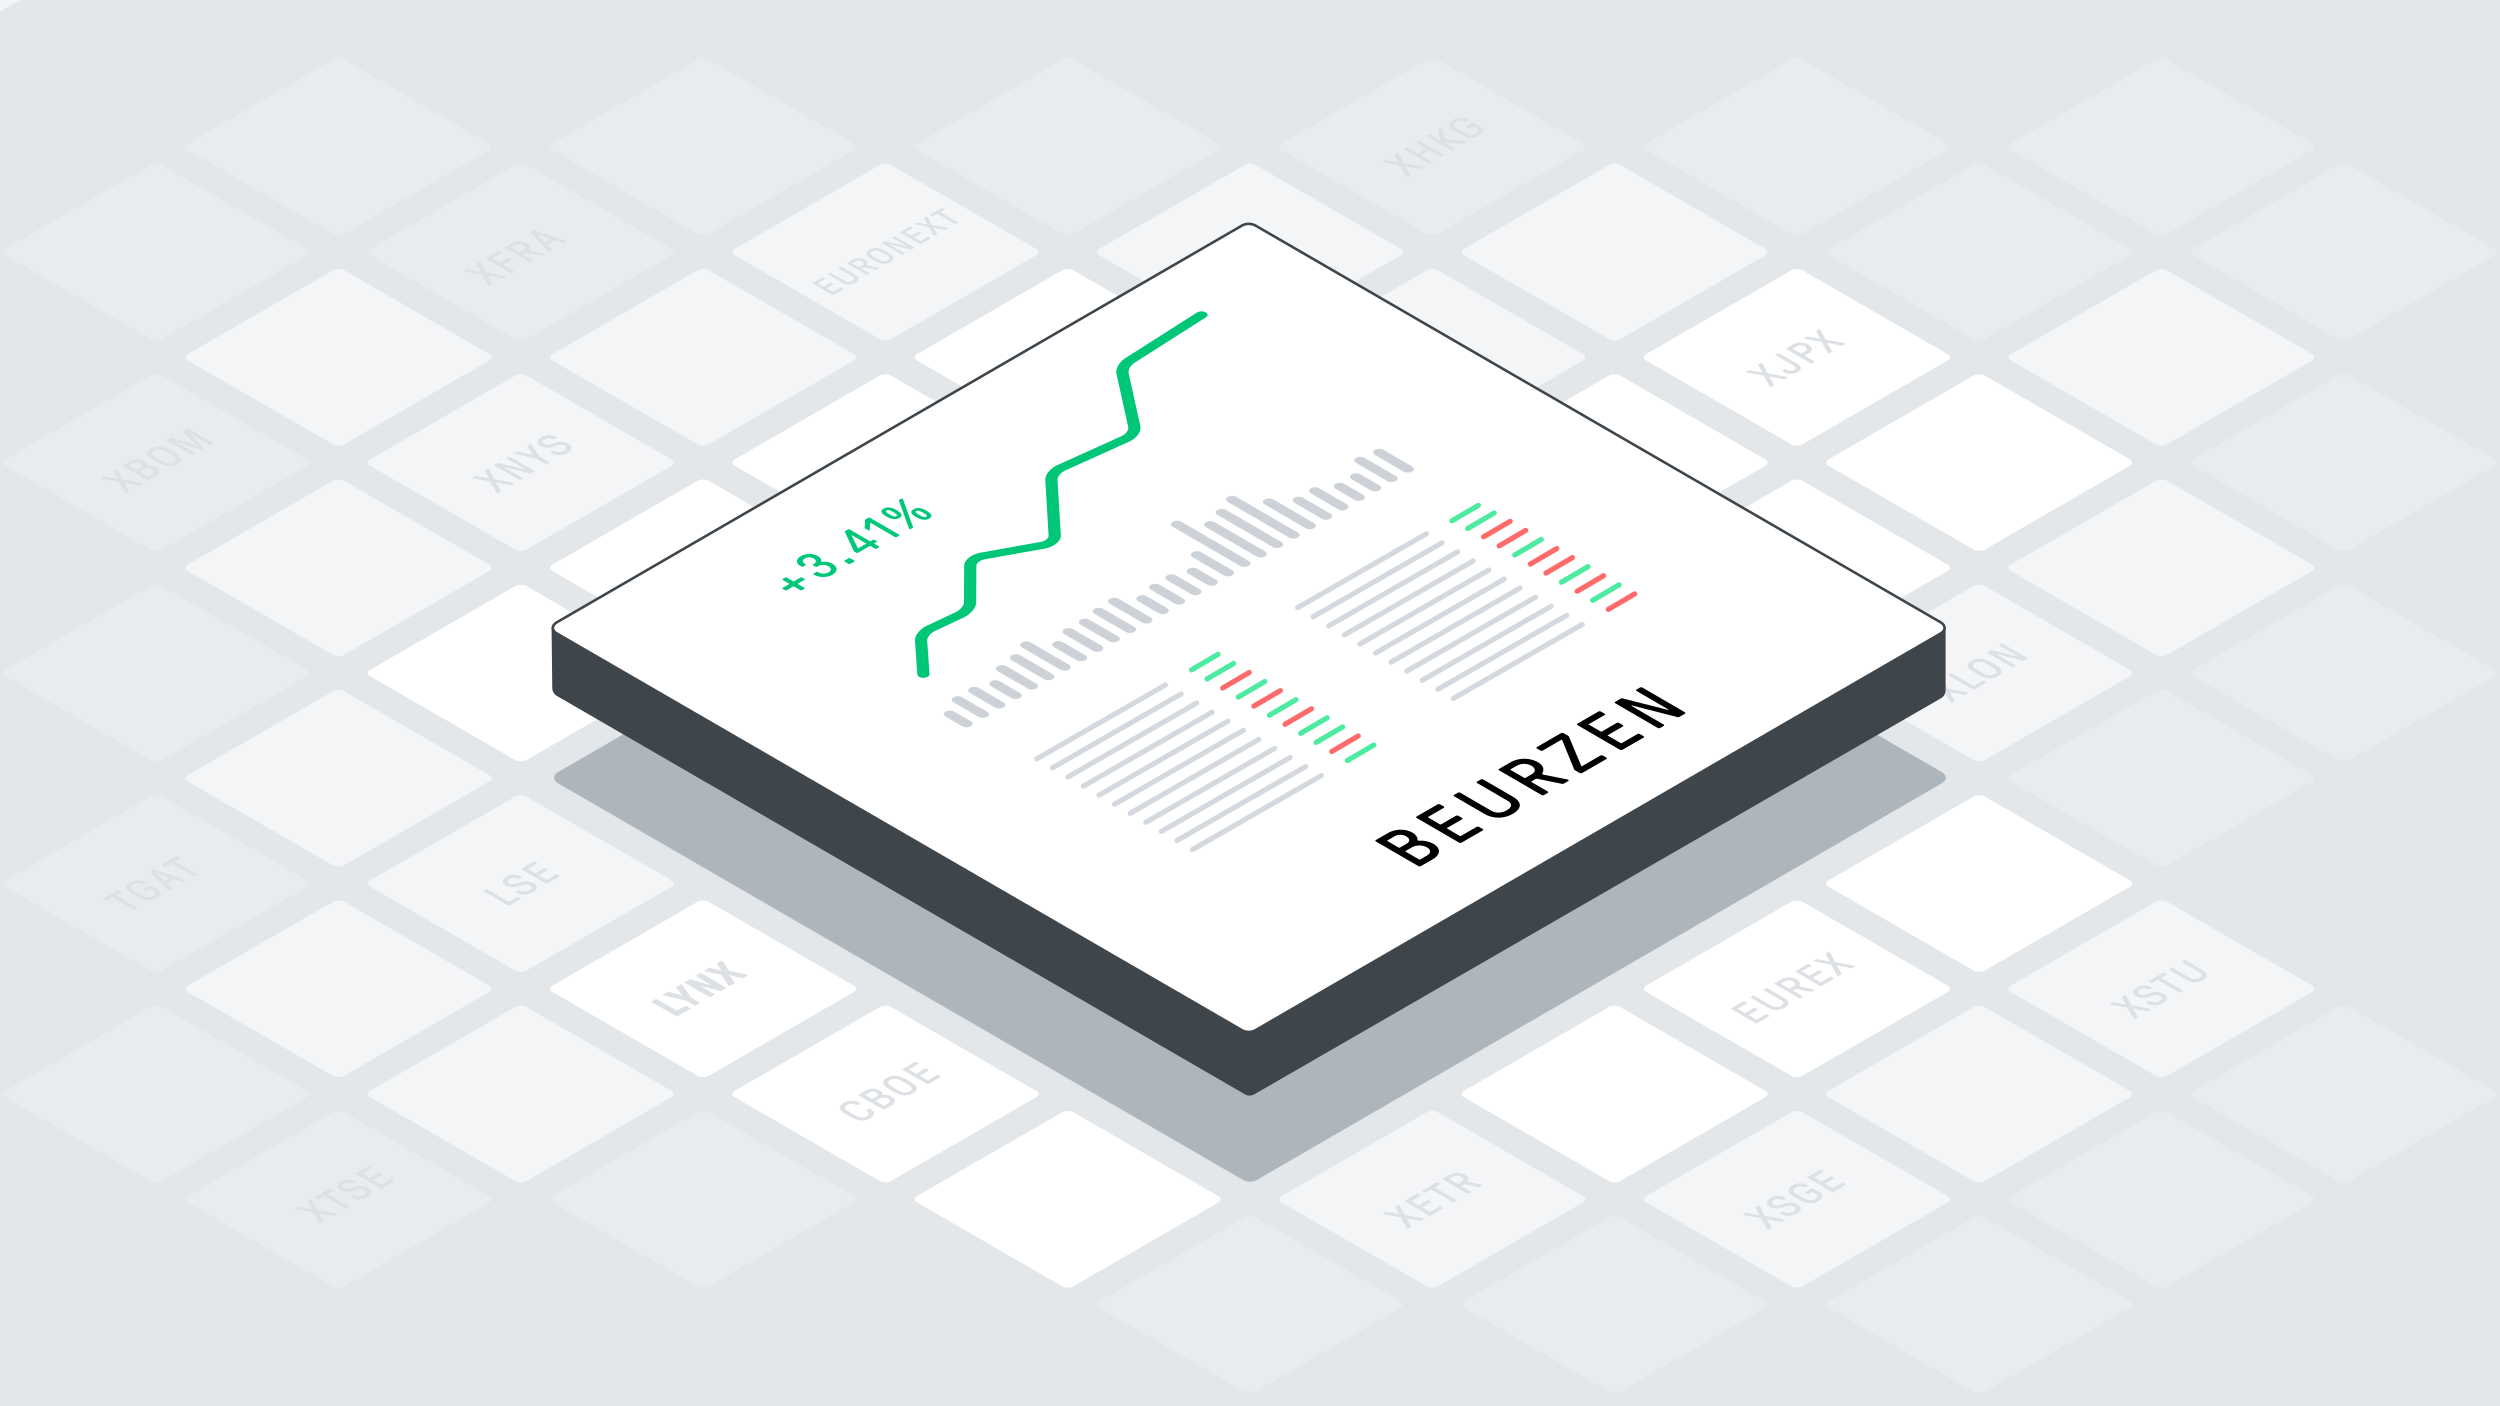 <svg xmlns="http://www.w3.org/2000/svg" xmlns:xlink="http://www.w3.org/1999/xlink" viewBox="0 0 1920 1080" xmlns:v="https://vecta.io/nano"><style><![CDATA[.G{isolation:isolate}.P{fill:#e3e7ea}.Q{fill:#e9ecef}.R{fill:#f4f5f7}.S{fill:#fff}.T{stroke:#4deba1}.U{stroke:#ff6b6b}.V{fill:#dde1e5}.W{fill:#ccd2d8}.X{stroke-miterlimit:10}]]></style><path d="M-20-20h1960v1120H-20z" class="P"/><path d="M424.33,438.577c-2.381-1.375-2.381-3.625,0-5L535.67,369.3a9.606,9.606,0,0,1,8.66,0l111.34,64.282c2.381,1.375,2.381,3.625,0,5L544.33,502.859a9.606,9.606,0,0,1-8.66,0Z" class="S"/><path d="M284.33 357.748c-2.381-1.375-2.381-3.625 0-5l111.34-64.282a9.606 9.606 0 0 1 8.66 0l111.34 64.282c2.381 1.375 2.381 3.625 0 5L404.33 422.03a9.606 9.606 0 0 1-8.66 0zm-140-80.829c-2.381-1.375-2.381-3.625 0-5l111.34-64.282a9.606 9.606 0 0 1 8.66 0l111.34 64.282c2.381 1.375 2.381 3.625 0 5L264.33 341.2a9.606 9.606 0 0 1-8.66 0z" class="R"/><path d="M4.33,196.09c-2.381-1.375-2.381-3.625,0-5l111.34-64.282a9.606,9.606,0,0,1,8.66,0L235.67,191.09c2.381,1.375,2.381,3.625,0,5L124.33,260.372a9.606,9.606,0,0,1-8.66,0Z" class="Q"/><path d="M-135.67,115.261c-2.381-1.375-2.381-3.625,0-5L-24.33,45.979a9.606,9.606,0,0,1,8.66,0L95.67,110.261c2.381,1.375,2.381,3.625,0,5L-15.67,179.543a9.606,9.606,0,0,1-8.66,0Z" class="P"/><path d="M1124.33,842.723c-2.381-1.375-2.381-3.625,0-5l111.34-64.282a9.606,9.606,0,0,1,8.66,0l111.34,64.282c2.381,1.375,2.381,3.625,0,5l-111.34,64.282a9.606,9.606,0,0,1-8.66,0Z" class="S"/><use xlink:href="#B" class="R"/><path d="M1404.33,1004.381c-2.381-1.375-2.381-3.625,0-5L1515.67,935.1a9.606,9.606,0,0,1,8.66,0l111.34,64.282c2.381,1.375,2.381,3.625,0,5l-111.34,64.282a9.606,9.606,0,0,1-8.66,0Z" class="Q"/><use xlink:href="#C" class="P"/><path d="M284.33,519.406c-2.381-1.375-2.381-3.625,0-5l111.34-64.282a9.606,9.606,0,0,1,8.66,0l111.34,64.282c2.381,1.375,2.381,3.625,0,5L404.33,583.688a9.606,9.606,0,0,1-8.66,0Z" class="S"/><path d="M144.33,438.577c-2.381-1.375-2.381-3.625,0-5L255.67,369.3a9.606,9.606,0,0,1,8.66,0l111.34,64.282c2.381,1.375,2.381,3.625,0,5L264.33,502.859a9.606,9.606,0,0,1-8.66,0Z" class="R"/><path d="M4.33,357.748c-2.381-1.375-2.381-3.625,0-5l111.34-64.282a9.606,9.606,0,0,1,8.66,0l111.34,64.282c2.381,1.375,2.381,3.625,0,5L124.33,422.03a9.606,9.606,0,0,1-8.66,0Z" class="Q"/><path d="M-135.67,276.919c-2.381-1.375-2.381-3.625,0-5l111.34-64.282a9.606,9.606,0,0,1,8.66,0L95.67,271.919c2.381,1.375,2.381,3.625,0,5L-15.67,341.2a9.606,9.606,0,0,1-8.66,0Z" class="P"/><use xlink:href="#B" x="-280" class="R"/><path d="M1124.33,1004.381c-2.381-1.375-2.381-3.625,0-5L1235.67,935.1a9.606,9.606,0,0,1,8.66,0l111.34,64.282c2.381,1.375,2.381,3.625,0,5l-111.34,64.282a9.606,9.606,0,0,1-8.66,0Z" class="Q"/><use xlink:href="#C" x="-280" class="P"/><path d="M424.33,761.893c-2.381-1.375-2.381-3.625,0-5l111.34-64.281a9.606,9.606,0,0,1,8.66,0l111.34,64.281c2.381,1.375,2.381,3.625,0,5L544.33,826.176a9.606,9.606,0,0,1-8.66,0Z" class="S"/><path d="M284.33 681.064c-2.381-1.375-2.381-3.625 0-5l111.34-64.282a9.606 9.606 0 0 1 8.66 0l111.34 64.282c2.381 1.375 2.381 3.625 0 5l-111.34 64.282a9.606 9.606 0 0 1-8.66 0zm-140-80.829c-2.381-1.375-2.381-3.625 0-5l111.34-64.282a9.606 9.606 0 0 1 8.66 0l111.34 64.282c2.381 1.375 2.381 3.625 0 5l-111.34 64.282a9.606 9.606 0 0 1-8.66 0z" class="R"/><path d="M4.33,519.406c-2.381-1.375-2.381-3.625,0-5l111.34-64.282a9.606,9.606,0,0,1,8.66,0l111.34,64.282c2.381,1.375,2.381,3.625,0,5L124.33,583.688a9.606,9.606,0,0,1-8.66,0Z" class="Q"/><path d="M-135.67,438.577c-2.381-1.375-2.381-3.625,0-5L-24.33,369.3a9.606,9.606,0,0,1,8.66,0L95.67,433.577c2.381,1.375,2.381,3.625,0,5L-15.67,502.859a9.606,9.606,0,0,1-8.66,0Z" class="P"/><path d="M564.33 842.722c-2.381-1.375-2.381-3.625 0-5l111.34-64.282a9.606 9.606 0 0 1 8.66 0l111.34 64.282c2.381 1.375 2.381 3.625 0 5l-111.34 64.283a9.606 9.606 0 0 1-8.66 0zm140 80.83c-2.381-1.375-2.381-3.625 0-5l111.34-64.282a9.606 9.606 0 0 1 8.66 0l111.34 64.282c2.381 1.375 2.381 3.625 0 5l-111.34 64.282a9.606 9.606 0 0 1-8.66 0z" class="S"/><path d="M844.33,1004.381c-2.381-1.375-2.381-3.625,0-5L955.67,935.1a9.606,9.606,0,0,1,8.66,0l111.34,64.282c2.381,1.375,2.381,3.625,0,5l-111.34,64.282a9.606,9.606,0,0,1-8.66,0Z" class="Q"/><use xlink:href="#C" x="-560" class="P"/><path d="M284.33 842.723c-2.381-1.375-2.381-3.625 0-5l111.34-64.282a9.606 9.606 0 0 1 8.66 0l111.34 64.282c2.381 1.375 2.381 3.625 0 5l-111.34 64.282a9.606 9.606 0 0 1-8.66 0zm-140-80.83c-2.381-1.375-2.381-3.625 0-5l111.34-64.282a9.606 9.606 0 0 1 8.66 0l111.34 64.282c2.381 1.375 2.381 3.625 0 5l-111.34 64.282a9.606 9.606 0 0 1-8.66 0z" class="R"/><path d="M4.33,681.064c-2.381-1.375-2.381-3.625,0-5l111.34-64.282a9.606,9.606,0,0,1,8.66,0l111.34,64.282c2.381,1.375,2.381,3.625,0,5L124.33,745.346a9.606,9.606,0,0,1-8.66,0Z" class="Q"/><path d="M-135.67,600.235c-2.381-1.375-2.381-3.625,0-5l111.34-64.282a9.606,9.606,0,0,1,8.66,0L95.67,595.235c2.381,1.375,2.381,3.625,0,5L-15.67,664.517a9.606,9.606,0,0,1-8.66,0Z" class="P"/><path d="M424.33,923.552c-2.381-1.375-2.381-3.625,0-5L535.67,854.27a9.606,9.606,0,0,1,8.66,0l111.34,64.282c2.381,1.375,2.381,3.625,0,5L544.33,987.834a9.606,9.606,0,0,1-8.66,0Z" class="Q"/><g class="P"><path d="M564.33,1004.381c-2.381-1.375-2.381-3.625,0-5L675.67,935.1a9.606,9.606,0,0,1,8.66,0l111.34,64.282c2.381,1.375,2.381,3.625,0,5l-111.34,64.282a9.606,9.606,0,0,1-8.66,0Z"/><use xlink:href="#C" x="-840"/></g><path d="M144.33 923.552c-2.381-1.375-2.381-3.625 0-5l111.34-64.282a9.606 9.606 0 0 1 8.66 0l111.34 64.282c2.381 1.375 2.381 3.625 0 5l-111.34 64.282a9.606 9.606 0 0 1-8.66 0zm-140-80.83c-2.381-1.375-2.381-3.625 0-5l111.34-64.282a9.606 9.606 0 0 1 8.66 0l111.34 64.282c2.381 1.375 2.381 3.625 0 5l-111.34 64.283a9.606 9.606 0 0 1-8.66 0z" class="Q"/><g class="P"><path d="M-135.67 761.893c-2.381-1.375-2.381-3.625 0-5l111.34-64.282a9.606 9.606 0 0 1 8.66 0l111.34 64.282c2.381 1.375 2.381 3.625 0 5l-111.34 64.282a9.606 9.606 0 0 1-8.66 0zm420 242.488c-2.381-1.375-2.381-3.625 0-5L395.67 935.1a9.606 9.606 0 0 1 8.66 0l111.34 64.282c2.381 1.375 2.381 3.625 0 5l-111.34 64.282a9.606 9.606 0 0 1-8.66 0z"/><use xlink:href="#C" x="-1120"/><path d="M4.33 1004.381c-2.381-1.375-2.381-3.625 0-5L115.67 935.1a9.606 9.606 0 0 1 8.66 0l111.34 64.282c2.381 1.375 2.381 3.625 0 5l-111.34 64.282a9.606 9.606 0 0 1-8.66 0zm-140-80.829c-2.381-1.375-2.381-3.625 0-5l111.34-64.282a9.606 9.606 0 0 1 8.66 0l111.34 64.282c2.381 1.375 2.381 3.625 0 5l-111.34 64.282a9.606 9.606 0 0 1-8.66 0z"/><use xlink:href="#C" x="-1400"/><path d="M-135.67,1085.21c-2.381-1.375-2.381-3.625,0-5l111.34-64.282a9.606,9.606,0,0,1,8.66,0L95.67,1080.21c2.381,1.375,2.381,3.625,0,5l-111.34,64.282a9.606,9.606,0,0,1-8.66,0Z"/></g><path d="M564.33,357.748c-2.381-1.375-2.381-3.625,0-5l111.34-64.282a9.606,9.606,0,0,1,8.66,0l111.34,64.282c2.381,1.375,2.381,3.625,0,5L684.33,422.03a9.606,9.606,0,0,1-8.66,0Z" class="S"/><path d="M424.33,276.919c-2.381-1.375-2.381-3.625,0-5l111.34-64.282a9.606,9.606,0,0,1,8.66,0l111.34,64.282c2.381,1.375,2.381,3.625,0,5L544.33,341.2a9.606,9.606,0,0,1-8.66,0Z" class="R"/><path d="M284.33 196.09c-2.381-1.375-2.381-3.625 0-5l111.34-64.282a9.606 9.606 0 0 1 8.66 0l111.34 64.282c2.381 1.375 2.381 3.625 0 5l-111.34 64.282a9.606 9.606 0 0 1-8.66 0zm-140-80.829c-2.381-1.375-2.381-3.625 0-5l111.34-64.282a9.606 9.606 0 0 1 8.66 0l111.34 64.282c2.381 1.375 2.381 3.625 0 5l-111.34 64.282a9.606 9.606 0 0 1-8.66 0z" class="Q"/><path d="M4.33,34.432c-2.381-1.375-2.381-3.625,0-5L115.67-34.85a9.606,9.606,0,0,1,8.66,0L235.67,29.432c2.381,1.375,2.381,3.625,0,5L124.33,98.714a9.606,9.606,0,0,1-8.66,0Z" class="P"/><path d="M-135.67-46.4c-2.381-1.375-2.381-3.625 0-5l111.34-64.28a9.606 9.606 0 0 1 8.66 0L95.67-51.4c2.381 1.375 2.381 3.625 0 5L-15.67 17.885a9.606 9.606 0 0 1-8.66 0z" class="R"/><use xlink:href="#D" class="S"/><path d="M1404.33,842.722c-2.381-1.375-2.381-3.625,0-5l111.34-64.282a9.606,9.606,0,0,1,8.66,0l111.34,64.282c2.381,1.375,2.381,3.625,0,5l-111.34,64.283a9.606,9.606,0,0,1-8.66,0Z" class="R"/><use xlink:href="#B" x="280" class="Q"/><path d="M1684.33 1004.381c-2.381-1.375-2.381-3.625 0-5l111.34-64.281a9.606 9.606 0 0 1 8.66 0l111.34 64.282c2.381 1.375 2.381 3.625 0 5l-111.34 64.282a9.606 9.606 0 0 1-8.66 0zm140 80.828c-2.381-1.375-2.381-3.625 0-5l111.34-64.282a9.606 9.606 0 0 1 8.66 0l111.34 64.282c2.381 1.375 2.381 3.625 0 5l-111.34 64.282a9.606 9.606 0 0 1-8.66 0z" class="P"/><path d="M704.33,276.919c-2.381-1.375-2.381-3.625,0-5l111.34-64.282a9.606,9.606,0,0,1,8.66,0l111.34,64.282c2.381,1.375,2.381,3.625,0,5L824.33,341.2a9.606,9.606,0,0,1-8.66,0Z" class="S"/><path d="M564.33,196.09c-2.381-1.375-2.381-3.625,0-5l111.34-64.282a9.606,9.606,0,0,1,8.66,0L795.67,191.09c2.381,1.375,2.381,3.625,0,5L684.33,260.372a9.606,9.606,0,0,1-8.66,0Z" class="R"/><path d="M424.33,115.261c-2.381-1.375-2.381-3.625,0-5L535.67,45.979a9.606,9.606,0,0,1,8.66,0l111.34,64.282c2.381,1.375,2.381,3.625,0,5L544.33,179.543a9.606,9.606,0,0,1-8.66,0Z" class="Q"/><path d="M284.33 34.431c-2.381-1.375-2.381-3.625 0-5l111.34-64.282a9.606 9.606 0 0 1 8.66 0l111.34 64.282c2.381 1.375 2.381 3.625 0 5L404.33 98.714a9.606 9.606 0 0 1-8.66 0zm-140-80.831c-2.381-1.375-2.381-3.625 0-5l111.34-64.28a9.606 9.606 0 0 1 8.66 0L375.67-51.4c2.381 1.375 2.381 3.625 0 5L264.33 17.884a9.606 9.606 0 0 1-8.66 0z" class="P"/><use xlink:href="#E" class="S"/><use xlink:href="#D" x="280" class="R"/><path d="M1684.33,842.722c-2.381-1.375-2.381-3.625,0-5l111.34-64.282a9.606,9.606,0,0,1,8.66,0l111.34,64.282c2.381,1.375,2.381,3.625,0,5L1804.33,907a9.606,9.606,0,0,1-8.66,0Z" class="Q"/><path d="M1824.33,923.551c-2.381-1.375-2.381-3.625,0-5l111.34-64.282a9.606,9.606,0,0,1,8.66,0l111.34,64.282c2.381,1.375,2.381,3.625,0,5l-111.34,64.282a9.606,9.606,0,0,1-8.66,0Z" class="P"/><path d="M1124.33,357.748c-2.381-1.375-2.381-3.625,0-5l111.34-64.282a9.606,9.606,0,0,1,8.66,0l111.34,64.282c2.381,1.375,2.381,3.625,0,5L1244.33,422.03a9.606,9.606,0,0,1-8.66,0Z" class="S"/><path d="M984.33 276.919c-2.381-1.375-2.381-3.625 0-5l111.34-64.282a9.606 9.606 0 0 1 8.66 0l111.34 64.282c2.381 1.375 2.381 3.625 0 5L1104.33 341.2a9.606 9.606 0 0 1-8.66 0zm-140-80.829c-2.381-1.375-2.381-3.625 0-5l111.34-64.282a9.606 9.606 0 0 1 8.66 0l111.34 64.282c2.381 1.375 2.381 3.625 0 5l-111.34 64.282a9.606 9.606 0 0 1-8.66 0z" class="R"/><path d="M704.33,115.26c-2.381-1.375-2.381-3.625,0-5L815.67,45.978a9.606,9.606,0,0,1,8.66,0L935.67,110.26c2.381,1.375,2.381,3.625,0,5L824.33,179.542a9.606,9.606,0,0,1-8.66,0Z" class="Q"/><path d="M564.33 34.431c-2.381-1.375-2.381-3.625 0-5l111.34-64.282a9.606 9.606 0 0 1 8.66 0l111.34 64.282c2.381 1.375 2.381 3.625 0 5L684.33 98.713a9.606 9.606 0 0 1-8.66 0zm-140-80.831c-2.381-1.375-2.381-3.625 0-5l111.34-64.28a9.606 9.606 0 0 1 8.66 0L655.67-51.4c2.381 1.375 2.381 3.625 0 5L544.33 17.884a9.606 9.606 0 0 1-8.66 0z" class="P"/><path d="M1264.33,438.577c-2.381-1.375-2.381-3.625,0-5L1375.67,369.3a9.606,9.606,0,0,1,8.66,0l111.34,64.282c2.381,1.375,2.381,3.625,0,5l-111.34,64.282a9.606,9.606,0,0,1-8.66,0Z" class="S"/><use xlink:href="#F" class="R"/><use xlink:href="#G" class="Q"/><g class="P"><use xlink:href="#E" x="280"/><use xlink:href="#D" x="560"/></g><path d="M1264.33,276.919c-2.381-1.375-2.381-3.625,0-5l111.34-64.282a9.606,9.606,0,0,1,8.66,0l111.34,64.282c2.381,1.375,2.381,3.625,0,5L1384.33,341.2a9.606,9.606,0,0,1-8.66,0Z" class="S"/><use xlink:href="#H" class="R"/><use xlink:href="#I" class="Q"/><path d="M844.33 34.431c-2.381-1.375-2.381-3.625 0-5l111.34-64.282a9.606 9.606 0 0 1 8.66 0l111.34 64.282c2.381 1.375 2.381 3.625 0 5L964.33 98.713a9.606 9.606 0 0 1-8.66 0zm-140-80.831c-2.381-1.375-2.381-3.625 0-5l111.34-64.28a9.606 9.606 0 0 1 8.66 0L935.67-51.4c2.381 1.375 2.381 3.625 0 5L824.33 17.884a9.606 9.606 0 0 1-8.66 0z" class="P"/><path d="M1404.33,357.747c-2.381-1.375-2.381-3.625,0-5l111.34-64.281a9.606,9.606,0,0,1,8.66,0l111.34,64.281c2.381,1.375,2.381,3.625,0,5L1524.33,422.03a9.606,9.606,0,0,1-8.66,0Z" class="S"/><path d="M1544.33,438.577c-2.381-1.375-2.381-3.625,0-5L1655.67,369.3a9.606,9.606,0,0,1,8.66,0l111.34,64.282c2.381,1.375,2.381,3.625,0,5l-111.34,64.282a9.606,9.606,0,0,1-8.66,0Z" class="R"/><use xlink:href="#F" x="280" class="Q"/><use xlink:href="#G" x="280" class="P"/><g class="Q"><use xlink:href="#H" x="280"/><use xlink:href="#I" x="280"/></g><path d="M1124.33 34.431c-2.381-1.375-2.381-3.625 0-5l111.34-64.282a9.606 9.606 0 0 1 8.66 0l111.34 64.282c2.381 1.375 2.381 3.625 0 5l-111.34 64.282a9.606 9.606 0 0 1-8.66 0zm-140-80.831c-2.381-1.375-2.381-3.625 0-5l111.34-64.282a9.606 9.606 0 0 1 8.66 0L1215.67-51.4c2.381 1.375 2.381 3.625 0 5l-111.34 64.284a9.606 9.606 0 0 1-8.66 0z" class="P"/><path d="M1544.33,276.918c-2.381-1.375-2.381-3.625,0-5l111.34-64.282a9.606,9.606,0,0,1,8.66,0l111.34,64.282c2.381,1.375,2.381,3.625,0,5L1664.33,341.2a9.606,9.606,0,0,1-8.66,0Z" class="R"/><path d="M1684.33,357.747c-2.381-1.375-2.381-3.625,0-5l111.34-64.282a9.606,9.606,0,0,1,8.66,0l111.34,64.282c2.381,1.375,2.381,3.625,0,5l-111.34,64.282a9.606,9.606,0,0,1-8.66,0Z" class="Q"/><path d="M1824.33,438.576c-2.381-1.375-2.381-3.625,0-5l111.34-64.282a9.606,9.606,0,0,1,8.66,0l111.34,64.282c2.381,1.375,2.381,3.625,0,5l-111.34,64.283a9.606,9.606,0,0,1-8.66,0Z" class="P"/><use xlink:href="#I" x="560" class="Q"/><path d="M1404.33 34.431c-2.381-1.375-2.381-3.625 0-5l111.34-64.282a9.606 9.606 0 0 1 8.66 0l111.34 64.282c2.381 1.375 2.381 3.625 0 5l-111.34 64.282a9.606 9.606 0 0 1-8.66 0zm-140-80.831c-2.381-1.375-2.381-3.625 0-5l111.34-64.282a9.606 9.606 0 0 1 8.66 0L1495.67-51.4c2.381 1.375 2.381 3.625 0 5l-111.34 64.284a9.606 9.606 0 0 1-8.66 0z" class="P"/><use xlink:href="#H" x="560" class="Q"/><g class="P"><path d="M1824.33 276.918c-2.381-1.375-2.381-3.625 0-5l111.34-64.282a9.606 9.606 0 0 1 8.66 0l111.34 64.282c2.381 1.375 2.381 3.625 0 5L1944.33 341.2a9.606 9.606 0 0 1-8.66 0zm-140-242.487c-2.381-1.375-2.381-3.625 0-5l111.34-64.282a9.606 9.606 0 0 1 8.66 0l111.34 64.282c2.381 1.375 2.381 3.625 0 5l-111.34 64.282a9.606 9.606 0 0 1-8.66 0zm-140-80.831c-2.381-1.375-2.381-3.625 0-5l111.34-64.282a9.606 9.606 0 0 1 8.66 0L1775.67-51.4c2.381 1.375 2.381 3.625 0 5l-111.34 64.284a9.606 9.606 0 0 1-8.66 0z"/><use xlink:href="#I" x="840"/><path d="M1824.33-46.4c-2.381-1.375-2.381-3.625,0-5l111.34-64.282a9.606,9.606,0,0,1,8.66,0L2055.67-51.4c2.381,1.375,2.381,3.625,0,5L1944.33,17.884a9.606,9.606,0,0,1-8.66,0Z"/></g><path d="M964.954,906.367a11.089,11.089,0,0,1-10.023,0L428.633,601.6c-4.109-2.38-4.109-6.274,0-8.654L934.02,300.292c14.257-8.256,37.587-8.256,51.844,0l505.387,292.656c4.11,2.38,4.11,6.274,0,8.654Z" fill="#adb5bd"/><g class="V"><path d="M1358.753 779.859a.347.347 0 0 1 0 .656l-9.159 5.323a1.25 1.25 0 0 1-1.133 0l-18.72-10.808a.347.347 0 0 1 0-.656l9.1-5.29a1.256 1.256 0 0 1 1.133 0l1.557.9a.347.347 0 0 1 0 .656l-6.711 3.9c-.165.1-.164.228 0 .324l5.108 2.949a.582.582 0 0 0 .566 0l6.4-3.719a1.25 1.25 0 0 1 1.127 0l1.564.9a.347.347 0 0 1 0 .656l-6.4 3.72c-.165.095-.17.224 0 .324l5.536 3.2a.58.58 0 0 0 .56 0l6.768-3.933a1.25 1.25 0 0 1 1.133 0zm65.659-38.09c.313.181.282.428 0 .59l-1.915 1.113a1.193 1.193 0 0 1-.961.07l-10.282-1.983c-.332-.066-.446-.066-.5-.033s-.057.1.052.3l3.489 5.931c.167.3.142.405-.111.553l-1.922 1.117a1.107 1.107 0 0 1-.987.018.842.842 0 0 1-.339-.365l-4.513-8.058a.694.694 0 0 0-.2-.247 1.374 1.374 0 0 0-.345-.1l-12.453-2.193a2.126 2.126 0 0 1-.625-.2c-.256-.147-.251-.409.029-.571l1.807-1.051a1.186 1.186 0 0 1 .955-.066l9.148 1.688a.923.923 0 0 0 .42.015c.057-.033.031-.144-.027-.244l-2.945-5.293c-.167-.295-.142-.4.112-.553l1.808-1.05a1.105 1.105 0 0 1 .986-.019.846.846 0 0 1 .339.365l3.834 7.2a.536.536 0 0 0 .166.2 2.179 2.179 0 0 0 .427.114l13.958 2.569a1.8 1.8 0 0 1 .595.183zm-16.328 9.422a.347.347 0 0 1 0 .656l-9.16 5.323a1.248 1.248 0 0 1-1.132 0l-18.72-10.808a.347.347 0 0 1 0-.656l9.109-5.293a1.238 1.238 0 0 1 1.126 0l1.558.9c.313.18.321.472.01.652l-6.711 3.9c-.171.1-.164.229 0 .325l5.108 2.949a.574.574 0 0 0 .566 0l6.4-3.719a1.25 1.25 0 0 1 1.127 0l1.564.9a.348.348 0 0 1 0 .657l-6.4 3.719c-.172.1-.171.225 0 .324l5.536 3.2a.57.57 0 0 0 .56 0l6.762-3.929a1.248 1.248 0 0 1 1.132 0zm-28.317 8.309a1.232 1.232 0 0 0-.871.114l-1.719 1c-.171.1-.171.233 0 .329l7.094 4.1a.347.347 0 0 1 0 .656l-1.547.9a1.253 1.253 0 0 1-1.133 0l-18.72-10.807a.348.348 0 0 1 0-.657l5.075-2.949a12.6 12.6 0 0 1 11.875 0c2.439 1.409 2.843 3.045 2.145 4.634-.138.346-.168.593.087.741a1.88 1.88 0 0 0 .625.192l9.964 1.968a1.769 1.769 0 0 1 .568.195c.255.148.339.395-.054.623l-1.719 1a1.623 1.623 0 0 1-1.132.133zm-5.284-.442l2.676-1.556c1.719-1 1.959-2.521-.11-3.715a6.653 6.653 0 0 0-6.415-.052l-2.677 1.556c-.171.1-.17.232 0 .328l5.957 3.439a.59.59 0 0 0 .573 0m-4.01 7.486c4.252 2.455 3.817 5.275.125 7.421a12.445 12.445 0 0 1-12.811-.048l-13.108-7.568a.347.347 0 0 1 0-.656l1.554-.9a1.248 1.248 0 0 1 1.126 0l13.389 7.729a6.8 6.8 0 0 0 7.158-.114c2.424-1.408 2.275-2.934.174-4.147l-13.388-7.73a.347.347 0 0 1 0-.656l1.548-.9a1.25 1.25 0 0 1 1.133 0zm10.092 158.561c3.4 1.964 3.165 4.8-.553 6.963a12.6 12.6 0 0 1-12.357.28l-.453-.262a.347.347 0 0 1 0-.656l1.58-.918a1.256 1.256 0 0 1 1.133 0l.453.262a7.279 7.279 0 0 0 6.979-.277c2.062-1.2 2.3-2.72.571-3.719-1.96-1.132-4.219-1.069-7.8.229-4.089 1.489-7.914 1.574-11-.21-3.377-1.95-2.826-4.608.637-6.621a11.2 11.2 0 0 1 11.231-.276l.364.21a.347.347 0 0 1 0 .656l-1.548.9a1.25 1.25 0 0 1-1.133 0l-.364-.21a5.865 5.865 0 0 0-5.9.31c-2 1.165-2.2 2.455-.579 3.391 1.756 1.014 3.817.866 7.856-.623a13.291 13.291 0 0 1 10.883.571zm16.038-10.075c3.971 2.293 3.708 5.242.212 7.273a13.471 13.471 0 0 1-9.187 1.456 26.947 26.947 0 0 1-7.739-3.454c-2.637-1.522-5.044-2.949-5.988-4.471-.97-1.641-.422-3.639 2.452-5.308a12.1 12.1 0 0 1 12.052-.229c.281.162.225.461-.054.623l-1.579.918a1.256 1.256 0 0 1-1.133 0 6.548 6.548 0 0 0-6.585.247c-1.523.885-2 2.013-1.4 3.045.591.965 2.9 2.355 5 3.568a25.33 25.33 0 0 0 6.176 2.882 7.762 7.762 0 0 0 5.29-.833c2.138-1.242 2.129-2.783-.227-4.143l-1.73-1a.589.589 0 0 0-.567 0l-2.537 1.475a1.248 1.248 0 0 1-1.126 0l-1.564-.9a.347.347 0 0 1 0-.656l4.96-2.882a1.25 1.25 0 0 1 1.133 0zm-26.047 21.609c.313.18.289.424 0 .59l-1.915 1.113a1.173 1.173 0 0 1-.955.066l-10.282-1.983c-.338-.063-.452-.063-.509-.029s-.051.1.058.291l3.489 5.931c.168.295.136.409-.117.556l-1.916 1.114a1.1 1.1 0 0 1-.986.018.846.846 0 0 1-.346-.361l-4.513-8.058a.594.594 0 0 0-.2-.247 1.254 1.254 0 0 0-.338-.1l-12.454-2.193a1.95 1.95 0 0 1-.625-.2c-.255-.147-.257-.4.029-.571l1.8-1.047a1.17 1.17 0 0 1 .954-.067l9.149 1.689a.962.962 0 0 0 .426.018c.057-.033.031-.151-.033-.247l-2.945-5.293c-.167-.295-.136-.409.118-.557l1.8-1.047a1.092 1.092 0 0 1 .986-.018.918.918 0 0 1 .346.361l3.827 7.207a.507.507 0 0 0 .173.195 1.827 1.827 0 0 0 .427.114l13.951 2.573a1.657 1.657 0 0 1 .601.182zm46.806-27.26a.345.345 0 0 1 0 .652l-9.159 5.323a1.25 1.25 0 0 1-1.127 0l-18.726-10.812a.347.347 0 0 1 0-.656l9.1-5.289a1.248 1.248 0 0 1 1.132 0l1.558.9a.347.347 0 0 1 0 .656l-6.7 3.9c-.171.1-.17.232 0 .328l5.107 2.949a.59.59 0 0 0 .573 0l6.394-3.716a1.25 1.25 0 0 1 1.133 0l1.558.9a.347.347 0 0 1 0 .656l-6.393 3.716c-.172.1-.171.232 0 .328l5.536 3.2a.582.582 0 0 0 .566 0l6.762-3.929a1.248 1.248 0 0 1 1.132 0z"/><g class="G"><path d="M134.44 675.6a1.173 1.173 0 0 0-.942.081l-4.674 2.717c-.254.147-.3.346-.137.545l3.1 3.226a.337.337 0 0 1-.118.556l-1.63.948a.981.981 0 0 1-.878.051 1.61 1.61 0 0 1-.4-.328l-13.391-13.712c-.2-.177-.142-.406.112-.553l1.972-1.147a1.218 1.218 0 0 1 .961-.07l23.711 7.715a2.612 2.612 0 0 1 .567.233c.2.114.2.342-.08.5l-1.636.951a1.309 1.309 0 0 1-.961.07zm-7.663.933l3.495-2.032c.141-.081.187-.173.039-.259a.8.8 0 0 0-.124-.054l-9.75-3.5c-.14-.045-.223-.063-.28-.03l-.057.033c-.057.033-.025.081.052.162l6.083 5.637a.594.594 0 0 0 .092.067.431.431 0 0 0 .45-.019m-6.554 5.778c3.971 2.293 3.707 5.242.206 7.277a13.453 13.453 0 0 1-9.181 1.452 26.74 26.74 0 0 1-7.739-3.454c-2.637-1.522-5.057-2.949-5.988-4.471-.977-1.637-.422-3.638 2.452-5.308a12.087 12.087 0 0 1 12.052-.229c.281.162.225.461-.054.623l-1.58.918a1.248 1.248 0 0 1-1.132 0 6.56 6.56 0 0 0-6.592.243c-1.522.885-1.993 2.017-1.389 3.049.591.966 2.89 2.359 4.99 3.572a25.359 25.359 0 0 0 6.183 2.879 7.749 7.749 0 0 0 5.277-.833c2.144-1.246 2.142-2.784-.214-4.144l-1.73-1a.586.586 0 0 0-.567 0l-2.537 1.474a1.25 1.25 0 0 1-1.133 0l-1.558-.9a.347.347 0 0 1 0-.656l4.96-2.883a1.25 1.25 0 0 1 1.133 0zm-27.168 2.312a.347.347 0 0 1 0 .656l-3.723 2.164c-.165.1-.165.228 0 .324l16.313 9.418a.347.347 0 0 1 0 .656l-1.548.9a1.256 1.256 0 0 1-1.133 0l-16.312-9.418a.586.586 0 0 0-.567 0l-3.749 2.179a1.254 1.254 0 0 1-1.132 0l-1.565-.9a.346.346 0 0 1 0-.653l10.714-6.226a1.251 1.251 0 0 1 1.126 0z"/></g><path d="M138.047 658.481a.347.347 0 0 1 0 .656l-3.717 2.16c-.171.1-.171.233 0 .328l16.313 9.419a.347.347 0 0 1 0 .656l-1.548.9a1.25 1.25 0 0 1-1.133 0l-16.312-9.418a.58.58 0 0 0-.56 0l-3.749 2.179a1.256 1.256 0 0 1-1.133 0l-1.564-.9a.346.346 0 0 1 0-.653l10.708-6.222a1.248 1.248 0 0 1 1.126 0zm247.08-464.704a.348.348 0 0 1 0 .657l-6.7 3.9c-.171.1-.17.232 0 .328l5.108 2.949a.588.588 0 0 0 .572 0l6.394-3.716a1.256 1.256 0 0 1 1.133 0l1.558.9a.347.347 0 0 1 0 .656l-6.394 3.716c-.172.1-.171.232-.005.328l7.949 4.589a.345.345 0 0 1 0 .652l-1.547.9a1.253 1.253 0 0 1-1.127 0l-18.726-10.811a.347.347 0 0 1 0-.656l9.1-5.29a1.25 1.25 0 0 1 1.133 0zm3.037 18.185c.312.18.288.423 0 .589l-1.916 1.114a1.174 1.174 0 0 1-.954.066l-10.282-1.983c-.338-.063-.453-.063-.5-.033s-.057.1.052.294l3.489 5.932c.167.294.136.409-.118.556l-1.915 1.113a1.107 1.107 0 0 1-.987.019.913.913 0 0 1-.345-.361l-4.513-8.058a.587.587 0 0 0-.2-.247 1.173 1.173 0 0 0-.338-.1l-12.453-2.193a1.95 1.95 0 0 1-.625-.2c-.256-.148-.257-.406.028-.572l1.8-1.046a1.192 1.192 0 0 1 .96-.07l9.149 1.688a.9.9 0 0 0 .426.018c.051-.029.025-.147-.033-.247l-2.945-5.293c-.173-.291-.142-.406.112-.553l1.8-1.047a1.1 1.1 0 0 1 .987-.018.909.909 0 0 1 .345.361l3.827 7.206a.52.52 0 0 0 .173.2 1.845 1.845 0 0 0 .427.114l13.952 2.573a1.644 1.644 0 0 1 .597.178zm38.323-27.198a1.156 1.156 0 0 0-.935.085l-4.682 2.721c-.253.147-.309.342-.137.538l3.105 3.225a.335.335 0 0 1-.118.557l-1.636.951a.983.983 0 0 1-.872.048 1.57 1.57 0 0 1-.4-.325l-13.4-13.712c-.192-.177-.136-.409.117-.557l1.973-1.146a1.216 1.216 0 0 1 .954-.067l23.717 7.719a2.648 2.648 0 0 1 .568.225c.2.114.2.343-.086.509l-1.637.951a1.264 1.264 0 0 1-.954.066zm-7.664.933l3.5-2.031c.136-.079.181-.17.034-.255a.707.707 0 0 0-.124-.055l-9.738-3.5c-.146-.048-.229-.067-.286-.033l-.057.033c-.057.033-.032.085.058.166l6.077 5.632a.5.5 0 0 0 .094.072.431.431 0 0 0 .447-.024m-14.123 8.437a1.218 1.218 0 0 0-.878.11l-1.719 1c-.171.1-.17.232 0 .332l7.093 4.095a.346.346 0 0 1 0 .653l-1.548.9a1.248 1.248 0 0 1-1.126 0l-18.727-10.81a.347.347 0 0 1 0-.656l5.074-2.949a12.6 12.6 0 0 1 11.875 0c2.439 1.408 2.843 3.045 2.146 4.634-.138.346-.169.593.087.741a1.933 1.933 0 0 0 .631.195l9.958 1.965a1.764 1.764 0 0 1 .567.2c.255.147.34.394-.054.623l-1.719 1a1.623 1.623 0 0 1-1.132.133zm-5.291-.446l2.677-1.556c1.719-1 1.958-2.521-.11-3.716a6.664 6.664 0 0 0-6.415-.051l-2.677 1.555c-.171.1-.171.233 0 .328l5.964 3.443a.584.584 0 0 0 .566 0M684.8 842.23c3.518 2.031 3.172 4.866-.127 6.783l-5.214 3.03a1.25 1.25 0 0 1-1.133 0L659.6 841.231a.347.347 0 0 1 0-.656l5.215-3.03a11.207 11.207 0 0 1 10.805-.162c1.443.833 2.328 2.094 2.226 3.144a.275.275 0 0 0 .15.285.8.8 0 0 0 .469.073 12.513 12.513 0 0 1 6.335 1.345zm-5.644 6.86l2.817-1.636c1.719-1 2.028-2.489.068-3.62a7.022 7.022 0 0 0-6.5-.1l-2.817 1.637c-.171.1-.2.213 0 .328l5.874 3.391a.574.574 0 0 0 .566 0m-8.989-5.19l2.816-1.637c1.662-.965 1.623-2.259-.133-3.273a5.208 5.208 0 0 0-5.345.111l-2.816 1.636c-.172.1-.171.233 0 .332l4.9 2.831a.585.585 0 0 0 .573 0"/><path d="M703.622 834.415c1 1.622.561 3.587-2.255 5.224a13.052 13.052 0 0 1-9.017 1.327 26.694 26.694 0 0 1-7.738-3.425c-2.637-1.522-5.019-2.963-5.938-4.471-1-1.618-.554-3.583 2.268-5.223a13.051 13.051 0 0 1 9-1.327 26.57 26.57 0 0 1 7.745 3.42c2.647 1.526 5.029 2.968 5.935 4.475zm-10.011 4.405a7.4 7.4 0 0 0 5.062-.737c1.522-.885 1.8-1.931 1.25-2.93s-2.9-2.393-5-3.605-4.508-2.573-6.234-2.879a7.386 7.386 0 0 0-5.055.733c-1.523.885-1.8 1.935-1.257 2.934s2.9 2.393 4.991 3.6 4.514 2.569 6.24 2.882m-25.438 12.687c4.028 2.326 3.9 5.157.067 7.387a13.066 13.066 0 0 1-9.01 1.36 26.937 26.937 0 0 1-7.739-3.461c-2.637-1.522-5.051-2.945-6-4.468-1-1.622-.5-3.586 2.319-5.223a12.753 12.753 0 0 1 12.753.015c.281.162.232.457-.053.623l-1.573.914a1.256 1.256 0 0 1-1.133 0 7.235 7.235 0 0 0-7.3 0c-1.465.852-1.885 1.947-1.256 2.964.6.966 2.9 2.359 5 3.568a25.705 25.705 0 0 0 6.183 2.887 7.415 7.415 0 0 0 5.112-.738c2.227-1.293 2.307-2.886-.017-4.228a.347.347 0 0 1 0-.656l1.573-.914a1.226 1.226 0 0 1 1.074-.03zm54.111-25.005a.347.347 0 0 1 0 .656l-9.16 5.323a1.248 1.248 0 0 1-1.132 0l-18.727-10.812a.347.347 0 0 1 0-.656l9.1-5.289a1.25 1.25 0 0 1 1.133 0l1.558.9a.347.347 0 0 1 0 .656l-6.711 3.9c-.165.1-.164.229.009.328l5.107 2.949a.58.58 0 0 0 .56 0l6.4-3.719a1.248 1.248 0 0 1 1.132 0l1.558.9a.347.347 0 0 1 0 .656l-6.4 3.72c-.165.1-.165.228.008.328l5.529 3.192a.57.57 0 0 0 .56 0l6.768-3.933a1.262 1.262 0 0 1 1.133 0zm-439.489 85.846c3.4 1.965 3.165 4.8-.552 6.964a12.6 12.6 0 0 1-12.364.276l-.453-.262a.345.345 0 0 1 0-.652l1.58-.918a1.248 1.248 0 0 1 1.126 0l.454.262a7.281 7.281 0 0 0 6.986-.273c2.061-1.2 2.3-2.72.571-3.719-1.961-1.132-4.219-1.069-7.8.229-4.1 1.492-7.915 1.574-11-.211-3.377-1.95-2.826-4.607.638-6.62a11.2 11.2 0 0 1 11.23-.276l.364.21a.347.347 0 0 1 0 .656l-1.548.9a1.248 1.248 0 0 1-1.132 0l-.364-.21a5.877 5.877 0 0 0-5.911.306c-2 1.165-2.194 2.459-.573 3.395 1.756 1.014 3.817.866 7.856-.623a13.3 13.3 0 0 1 10.892.566zm19.677-5.783a.347.347 0 0 1 0 .656l-9.159 5.323a1.256 1.256 0 0 1-1.133 0l-18.72-10.808a.347.347 0 0 1 0-.656l9.1-5.29a1.25 1.25 0 0 1 1.133 0l1.558.9a.347.347 0 0 1 0 .656l-6.7 3.9c-.172.1-.171.232 0 .328l5.108 2.949a.59.59 0 0 0 .573 0l6.394-3.716a1.248 1.248 0 0 1 1.126 0l1.564.9a.347.347 0 0 1 0 .656l-6.394 3.715c-.171.1-.177.229 0 .329l5.536 3.2a.584.584 0 0 0 .566 0l6.762-3.93a1.256 1.256 0 0 1 1.133 0zm-46.905 7.376a.347.347 0 0 1 0 .656l-3.717 2.16c-.171.1-.17.232 0 .328l16.313 9.419a.347.347 0 0 1 0 .656l-1.547.9a1.25 1.25 0 0 1-1.133 0l-16.313-9.418a.58.58 0 0 0-.56 0l-3.749 2.178a1.25 1.25 0 0 1-1.133 0l-1.558-.9a.347.347 0 0 1 0-.656l10.707-6.222a1.25 1.25 0 0 1 1.133 0zm3.125 18.132c.312.181.282.428 0 .59l-1.916 1.113a1.194 1.194 0 0 1-.96.071l-10.276-1.987c-.338-.063-.453-.063-.51-.03s-.056.1.059.291l3.483 5.935c.173.291.142.406-.112.553l-1.915 1.113a1.1 1.1 0 0 1-.987.019.845.845 0 0 1-.345-.361l-4.51-8.058a.672.672 0 0 0-.2-.247 1.269 1.269 0 0 0-.344-.1l-12.447-2.2a2.015 2.015 0 0 1-.631-.2c-.256-.147-.251-.409.028-.571l1.808-1.051a1.183 1.183 0 0 1 .954-.066l9.148 1.688a.909.909 0 0 0 .42.015c.057-.033.031-.144-.027-.243l-2.944-5.294c-.167-.294-.142-.4.111-.553l1.808-1.05a1.11 1.11 0 0 1 .987-.019.918.918 0 0 1 .345.362l3.827 7.206a.519.519 0 0 0 .167.2 2.142 2.142 0 0 0 .427.115l13.958 2.569a1.817 1.817 0 0 1 .594.19zm170.843-259.522a.343.343 0 0 1 0 .649l-9.166 5.326a1.248 1.248 0 0 1-1.12 0l-18.726-10.811c-.313-.181-.315-.476-.01-.653l9.108-5.293a1.25 1.25 0 0 1 1.133 0l1.558.9a.347.347 0 0 1 0 .656l-6.711 3.9c-.165.1-.164.229 0 .325l5.107 2.949a.589.589 0 0 0 .567 0l6.4-3.72a1.25 1.25 0 0 1 1.133 0l1.558.9a.347.347 0 0 1 0 .656l-6.4 3.719c-.165.1-.164.229 0 .324l5.535 3.2a.57.57 0 0 0 .56 0l6.769-3.933a1.238 1.238 0 0 1 1.126 0zm-19.683 5.78c3.4 1.965 3.171 4.8-.552 6.963a12.6 12.6 0 0 1-12.357.281l-.454-.262a.348.348 0 0 1 0-.656l1.579-.918a1.25 1.25 0 0 1 1.133 0l.453.262a7.286 7.286 0 0 0 6.986-.281c2.055-1.194 2.3-2.72.571-3.719-1.96-1.132-4.219-1.062-7.807.232-4.09 1.489-7.908 1.571-11-.214-3.378-1.95-2.833-4.6.637-6.62a11.2 11.2 0 0 1 11.231-.277l.37.214a.346.346 0 0 1 0 .653l-1.554.9a1.248 1.248 0 0 1-1.12 0l-.37-.214a5.877 5.877 0 0 0-5.91.313c-2 1.162-2.195 2.459-.579 3.392 1.755 1.013 3.829.866 7.856-.623a13.293 13.293 0 0 1 10.887.574zm-9.774 11.339a.345.345 0 0 1 0 .652l-8.709 5.062a1.253 1.253 0 0 1-1.127 0l-18.729-10.808a.347.347 0 0 1 0-.656l1.555-.9a1.248 1.248 0 0 1 1.126 0l16.313 9.418a.574.574 0 0 0 .566 0l6.312-3.668a1.248 1.248 0 0 1 1.132 0zM119.763 358.944c3.518 2.032 3.171 4.866-.127 6.783l-5.214 3.03a1.25 1.25 0 0 1-1.133 0l-18.726-10.811a.348.348 0 0 1 0-.657l5.214-3.03a11.207 11.207 0 0 1 10.805-.162c1.443.833 2.328 2.094 2.226 3.144a.278.278 0 0 0 .15.286.812.812 0 0 0 .469.072 12.517 12.517 0 0 1 6.336 1.345zm-5.638 6.864l2.816-1.636c1.719-1 2.023-2.492.063-3.624a7.036 7.036 0 0 0-6.505-.1l-2.816 1.637c-.171.1-.2.214-.005.328l5.874 3.391a.585.585 0 0 0 .573 0m-9-5.194l2.816-1.636c1.662-.966 1.623-2.26-.133-3.274a5.208 5.208 0 0 0-5.345.111l-2.816 1.637c-.171.1-.171.232 0 .331l4.91 2.835a.582.582 0 0 0 .566 0m4.271 10.473c.313.181.289.424.01.586l-1.922 1.117a1.205 1.205 0 0 1-.96.063l-10.277-1.98c-.344-.066-.452-.07-.509-.037s-.057.1.059.3l3.483 5.927c.167.3.142.413-.112.561l-1.915 1.113a1.123 1.123 0 0 1-.993.015.807.807 0 0 1-.333-.362l-4.513-8.058a.694.694 0 0 0-.205-.243 1.148 1.148 0 0 0-.338-.1l-12.46-2.2a1.865 1.865 0 0 1-.618-.2c-.256-.147-.257-.413.022-.575l1.8-1.047a1.216 1.216 0 0 1 .967-.066l9.142 1.684a.956.956 0 0 0 .427.019c.057-.033.024-.148-.034-.247l-2.938-5.29c-.173-.291-.148-.409.105-.556l1.8-1.047a1.108 1.108 0 0 1 .992-.015.828.828 0 0 1 .34.358l3.833 7.21a.5.5 0 0 0 .173.195 1.911 1.911 0 0 0 .427.114l13.952 2.573a1.639 1.639 0 0 1 .595.188zm53.682-31.263a.348.348 0 0 1 0 .656l-1.5.87a1.25 1.25 0 0 1-1.133 0l-14.244-8.224c-.2-.114-.363-.018-.248.114l10.319 10.631c.262.247.206.443-.1.623l-1.186.69a1.2 1.2 0 0 1-1.075.062L135.53 339.3c-.255-.082-.368.051-.2.147l14.244 8.224a.347.347 0 0 1 0 .656l-1.49.866a1.25 1.25 0 0 1-1.133 0l-18.726-10.811a.347.347 0 0 1 0-.656l2.874-1.67a1.2 1.2 0 0 1 1.075-.063l18.158 5.979c.172.063.394-.066.285-.166l-10.381-10.5c-.262-.247-.206-.442.1-.623l2.88-1.674a1.265 1.265 0 0 1 1.133 0zm-24.494 11.306c1 1.622.561 3.586-2.256 5.223a13.05 13.05 0 0 1-9.016 1.327 26.657 26.657 0 0 1-7.739-3.424c-2.637-1.523-5.019-2.964-5.931-4.468-1-1.622-.561-3.587 2.262-5.227a13.044 13.044 0 0 1 9.01-1.324 26.5 26.5 0 0 1 7.739 3.418c2.643 1.526 5.025 2.967 5.931 4.475zm-10.012 4.405a7.407 7.407 0 0 0 5.062-.738c1.522-.884 1.8-1.931 1.25-2.93s-2.9-2.392-5-3.605-4.507-2.573-6.234-2.879a7.392 7.392 0 0 0-5.055.733c-1.522.885-1.8 1.936-1.256 2.935s2.9 2.392 4.99 3.6 4.52 2.573 6.24 2.883M436.491 340.8c3.4 1.965 3.171 4.8-.552 6.964a12.6 12.6 0 0 1-12.357.28l-.46-.266a.345.345 0 0 1 0-.652l1.579-.918a1.248 1.248 0 0 1 1.126 0l.46.266a7.281 7.281 0 0 0 6.98-.277c2.061-1.2 2.3-2.72.571-3.719-1.96-1.132-4.219-1.069-7.8.228-4.09 1.49-7.908 1.571-11-.213-3.378-1.95-2.833-4.6.637-6.621a11.2 11.2 0 0 1 11.225-.273l.363.21c.313.181.315.476.011.653l-1.555.9a1.248 1.248 0 0 1-1.132 0l-.364-.21a5.877 5.877 0 0 0-5.911.306c-2 1.165-2.194 2.459-.572 3.4 1.755 1.014 3.816.866 7.856-.623a13.293 13.293 0 0 1 10.895.565zm-26.076 20.8a.348.348 0 0 1 0 .657l-2.34 1.36a1.222 1.222 0 0 1-1.069.066l-19.425-4.947c-.319-.081-.427-.085-.516-.033s-.056.129.059.195l14.014 8.092a.347.347 0 0 1 0 .656l-1.434.833a1.25 1.25 0 0 1-1.133 0l-18.719-10.808a.347.347 0 0 1 0-.656l2.334-1.357a1.262 1.262 0 0 1 1.075-.07l19.317 4.884c.306.082.42.082.5.034s.063-.133-.052-.2l-13.9-8.025c-.313-.181-.314-.476-.01-.653l1.44-.837a1.256 1.256 0 0 1 1.133 0z"/><path d="M394.684 370.812c.313.18.289.424 0 .589l-1.915 1.114a1.2 1.2 0 0 1-.961.07l-10.273-1.985c-.338-.063-.452-.063-.509-.03s-.051.1.059.292l3.482 5.934c.174.292.143.406-.111.553l-1.916 1.114a1.1 1.1 0 0 1-.986.018.846.846 0 0 1-.346-.361l-4.508-8.06a.594.594 0 0 0-.2-.247 1.218 1.218 0 0 0-.338-.1l-12.454-2.193a1.95 1.95 0 0 1-.625-.2c-.255-.148-.257-.406.029-.571l1.8-1.047a1.172 1.172 0 0 1 .955-.067l9.148 1.689a.919.919 0 0 0 .42.014c.057-.033.031-.143-.027-.243l-2.945-5.293c-.167-.3-.136-.41.118-.557l1.8-1.047a1.092 1.092 0 0 1 .986-.018.912.912 0 0 1 .346.361l3.827 7.206a.512.512 0 0 0 .173.2 1.988 1.988 0 0 0 .42.118l13.958 2.569a1.637 1.637 0 0 1 .593.178zm13.216-29.538a1.323 1.323 0 0 1 .4.394l6.186 9 7.4 4.272a.347.347 0 0 1 0 .656l-1.579.918a1.25 1.25 0 0 1-1.133 0l-7.4-4.272-15.534-3.562a2.546 2.546 0 0 1-.689-.229c-.281-.162-.219-.428.029-.571l1.864-1.084a1.168 1.168 0 0 1 .955-.066l10.591 2.587a.609.609 0 0 0 .484.015c.108-.063.082-.144-.034-.277l-4.5-6.126c-.192-.243-.136-.409.118-.557l1.859-1.08a1.105 1.105 0 0 1 .983-.018zm239.531-119.568a.277.277 0 0 1 0 .523l-7.326 4.258a1 1 0 0 1-.9 0l-14.985-8.651a.278.278 0 0 1 0-.524l7.282-4.232a1.006 1.006 0 0 1 .9 0l1.251.723a.277.277 0 0 1 0 .523l-5.366 3.119c-.133.077-.139.184 0 .262l4.086 2.359a.472.472 0 0 0 .458 0l5.119-2.975a1 1 0 0 1 .9 0l1.251.722a.277.277 0 0 1 0 .524l-5.119 2.975c-.133.077-.139.184 0 .261l4.431 2.559a.471.471 0 0 0 .452 0l5.411-3.144a1 1 0 0 1 .9 0zm16.811-16.293a.986.986 0 0 0-.7.088l-1.376.8c-.14.081-.133.188 0 .266l5.676 3.277a.277.277 0 0 1 0 .523l-1.237.719a1.006 1.006 0 0 1-.91 0l-14.985-8.652a.278.278 0 0 1 0-.527l4.053-2.356a10.089 10.089 0 0 1 9.508 0c1.954 1.128 2.273 2.437 1.714 3.709-.107.276-.132.468.073.586a1.613 1.613 0 0 0 .5.162l7.977 1.57a1.43 1.43 0 0 1 .452.159c.205.118.276.313-.041.5l-1.377.8a1.309 1.309 0 0 1-.9.1zm-4.228-.354l2.138-1.242c1.376-.8 1.573-2.024-.081-2.979a5.343 5.343 0 0 0-5.142-.037l-2.137 1.243c-.14.081-.139.184 0 .261l4.769 2.754a.472.472 0 0 0 .458 0m-3.21 5.99c3.4 1.965 3.053 4.217.1 5.935a9.952 9.952 0 0 1-10.246-.037l-10.49-6.056a.277.277 0 0 1 0-.524l1.243-.722a1 1 0 0 1 .9 0l10.713 6.185a5.441 5.441 0 0 0 5.727-.088c1.941-1.128 1.813-2.348.134-3.318l-10.713-6.185a.277.277 0 0 1 0-.524l1.243-.722a1 1 0 0 1 .9 0zm29.017-14c.8 1.3.442 2.871-1.81 4.18a10.411 10.411 0 0 1-7.21 1.062 21.234 21.234 0 0 1-6.189-2.736c-2.113-1.22-4.022-2.373-4.748-3.579-.809-1.3-.449-2.868 1.809-4.18a10.442 10.442 0 0 1 7.211-1.062 21.45 21.45 0 0 1 6.194 2.739c2.107 1.217 4.01 2.374 4.743 3.576zm-8.012 3.531a5.954 5.954 0 0 0 4.051-.593c1.218-.708 1.436-1.545 1-2.345s-2.321-1.913-4-2.882a18.9 18.9 0 0 0-4.99-2.308 5.916 5.916 0 0 0-4.05.586c-1.218.708-1.443 1.548-1 2.352s2.314 1.909 4 2.883a19.191 19.191 0 0 0 4.989 2.307m47.472-40.029a.277.277 0 0 1 0 .524l-2.975 1.729c-.133.077-.138.184 0 .261l13.056 7.539a.277.277 0 0 1 0 .523l-1.237.719a1 1 0 0 1-.9 0l-13.057-7.538a.468.468 0 0 0-.452 0l-3 1.744a1 1 0 0 1-.9 0l-1.251-.723a.277.277 0 0 1 0-.523l8.569-4.98a1 1 0 0 1 .9 0zm2.5 14.509c.249.144.231.339 0 .472l-1.529.889a.961.961 0 0 1-.769.055l-8.225-1.589c-.268-.051-.357-.051-.4-.026s-.051.081.039.236l2.789 4.748c.135.232.116.324-.087.442l-1.535.892a.9.9 0 0 1-.8.012.683.683 0 0 1-.269-.288l-3.606-6.447a.612.612 0 0 0-.167-.2 1.153 1.153 0 0 0-.274-.078L703 172.425a1.6 1.6 0 0 1-.5-.155c-.205-.118-.206-.332.022-.464l1.44-.837a.973.973 0 0 1 .776-.052l7.314 1.349a.7.7 0 0 0 .337.011c.045-.026.019-.114-.026-.191l-2.353-4.232c-.135-.24-.117-.332.086-.45l1.446-.84a.9.9 0 0 1 .8-.011.736.736 0 0 1 .269.287l3.061 5.765a.472.472 0 0 0 .135.159 1.93 1.93 0 0 0 .344.1l11.168 2.053a1.312 1.312 0 0 1 .467.143z"/><path d="M714.732 182.6a.277.277 0 0 1 0 .523l-7.332 4.257a1 1 0 0 1-.9 0l-14.984-8.652a.277.277 0 0 1 0-.523l7.288-4.236a1.006 1.006 0 0 1 .9 0l1.251.723a.277.277 0 0 1 0 .523l-5.366 3.119c-.14.081-.139.184 0 .262l4.086 2.359a.462.462 0 0 0 .458 0l5.119-2.975a1 1 0 0 1 .9 0l1.251.722a.277.277 0 0 1 0 .524l-5.119 2.975c-.139.081-.139.184 0 .261l4.431 2.559a.461.461 0 0 0 .452 0l5.411-3.144a1 1 0 0 1 .9 0zm-12.744 7.4a.277.277 0 0 1 0 .523l-1.871 1.088a1 1 0 0 1-.865.051l-15.534-3.962c-.249-.062-.338-.062-.408-.022s-.05.1.039.155l11.218 6.477a.277.277 0 0 1 0 .523l-1.148.667a1 1 0 0 1-.9 0l-14.985-8.651a.278.278 0 0 1 0-.524l1.872-1.087a1 1 0 0 1 .865-.052l15.448 3.908c.248.062.338.062.407.022s.051-.1-.045-.159l-11.122-6.421a.278.278 0 0 1 0-.524l1.148-.667a1 1 0 0 1 .9 0zm670.635 99.5c.307.177.289.424 0 .59l-1.916 1.113a1.216 1.216 0 0 1-.967.066l-10.27-1.983c-.344-.066-.458-.066-.515-.033s-.051.1.065.3l3.476 5.931c.174.291.149.409-.105.557l-1.915 1.113a1.11 1.11 0 0 1-.993.015.815.815 0 0 1-.339-.358l-4.52-8.062a.577.577 0 0 0-.2-.247 1.227 1.227 0 0 0-.338-.1l-12.454-2.193a1.9 1.9 0 0 1-.618-.2c-.256-.147-.263-.409.022-.575l1.8-1.047a1.171 1.171 0 0 1 .961-.062l9.142 1.684a.966.966 0 0 0 .426.019c.057-.034.025-.148-.033-.247l-2.938-5.29c-.174-.3-.142-.413.111-.56l1.8-1.047a1.117 1.117 0 0 1 .992-.015.91.91 0 0 1 .34.358l3.827 7.206a.508.508 0 0 0 .173.195 1.8 1.8 0 0 0 .42.118l13.965 2.573a1.6 1.6 0 0 1 .601.181zm7.382-10.279c3.633 2.1 4.1 4.52.629 6.536a11.364 11.364 0 0 1-11.062-.147l-.676-.391a.347.347 0 0 1 0-.656l1.554-.9a1.262 1.262 0 0 1 1.133 0l.676.39a5.854 5.854 0 0 0 5.684.151c1.751-1.017 1.432-2.244-.9-3.59l-13.331-7.7a.347.347 0 0 1 0-.656l1.548-.9a1.25 1.25 0 0 1 1.133 0zm13.284-1.802a.347.347 0 0 1 0 .656l-1.548.9a1.25 1.25 0 0 1-1.133 0l-18.726-10.811a.347.347 0 0 1 0-.656l5.075-2.949a12.612 12.612 0 0 1 11.875 0c3.435 1.983 3.445 4.9.039 6.878l-2.683 1.563c-.165.1-.165.229.008.328zm-9.8-5.979l2.683-1.56c1.859-1.08 1.819-2.6-.11-3.715a6.668 6.668 0 0 0-6.415-.052l-2.683 1.559c-.165.1-.164.229.008.329l5.957 3.439a.58.58 0 0 0 .56 0m33.651-7.815c.306.177.282.427 0 .59l-1.916 1.113a1.213 1.213 0 0 1-.966.066l-10.27-1.983c-.344-.066-.459-.066-.516-.033s-.057.1.059.3l3.483 5.928c.173.291.148.409-.105.557l-1.909 1.111a1.11 1.11 0 0 1-.993.015.821.821 0 0 1-.339-.358l-4.519-8.062a.659.659 0 0 0-.2-.247 1.349 1.349 0 0 0-.344-.1l-12.454-2.193a2.09 2.09 0 0 1-.618-.2c-.256-.148-.257-.413.022-.575l1.808-1.051c.253-.147.444-.162.96-.063l9.142 1.685a.947.947 0 0 0 .426.018c.058-.033.025-.147-.033-.246l-2.938-5.29c-.173-.3-.148-.409.105-.557l1.808-1.05a1.116 1.116 0 0 1 .993-.015.842.842 0 0 1 .333.361l3.833 7.2a.519.519 0 0 0 .167.2 2.091 2.091 0 0 0 .427.114l13.964 2.573a1.744 1.744 0 0 1 .59.192z"/><g class="G"><path d="M557.364 758.327c.313.181.315.476.01.653l-3.33 1.935a1.614 1.614 0 0 1-1.246.162l-14.641-4.014c-.229-.066-.368.081-.2.181l10.673 6.156a.348.348 0 0 1 0 .657l-2.816 1.636a1.25 1.25 0 0 1-1.133 0l-18.726-10.811a.347.347 0 0 1 0-.656l3.35-1.947a1.559 1.559 0 0 1 1.221-.118l15.489 4.475c.23.067.369-.081.2-.18l-11.518-6.65a.347.347 0 0 1 0-.656l2.823-1.641a1.248 1.248 0 0 1 1.126 0zm-33.836-2.227a1.243 1.243 0 0 1 .454.461l6.87 9.647 6.5 3.753a.347.347 0 0 1 0 .656l-2.816 1.636a1.25 1.25 0 0 1-1.133 0l-6.5-3.752-16.673-3.951a2.383 2.383 0 0 1-.8-.262c-.2-.114-.282-.295.055-.49l3.184-1.85a1.182 1.182 0 0 1 .967-.067l9.77 2.54c.223.063.369.081.452.033s.05-.133-.059-.262l-4.416-5.651c-.2-.247-.143-.412.111-.56l3.184-1.85a.832.832 0 0 1 .85-.031zm6.491 18.119a.345.345 0 0 1 .01.652l-9.585 5.57a1.248 1.248 0 0 1-1.132 0l-18.727-10.811a.347.347 0 0 1 0-.656l2.816-1.637a1.25 1.25 0 0 1 1.133 0l15.036 8.681a.584.584 0 0 0 .566 0l5.925-3.442a1.251 1.251 0 0 1 1.126 0z"/></g><path d="M574.174 748.692c.166.1.308.346-.06.56l-3.381 1.965a1.17 1.17 0 0 1-.961.062l-9.342-2.359c-.2-.048-.262-.048-.344 0s-.082.085 0 .2l4.1 5.4c.2.247.149.409-.105.557l-3.387 1.968a1.067 1.067 0 0 1-.961.034 1.4 1.4 0 0 1-.461-.494l-5.127-7.6a.658.658 0 0 0-.224-.232 1.363 1.363 0 0 0-.4-.129l-11.858-2.606a1.825 1.825 0 0 1-.459-.162c-.255-.148-.282-.332.112-.561l3.184-1.85a1.129 1.129 0 0 1 .96-.063l8.215 2.031c.2.048.255.045.337 0s.089-.081 0-.2l-3.539-4.748c-.2-.283-.142-.412.111-.56l3.185-1.85a.93.93 0 0 1 .96-.063.806.806 0 0 1 .288.262l4.531 6.863a.741.741 0 0 0 .231.229 1.937 1.937 0 0 0 .4.133l13.133 2.945a2.938 2.938 0 0 1 .862.268zm950.813-224.862a.347.347 0 0 1 0 .656l-8.709 5.061a1.25 1.25 0 0 1-1.133 0l-18.72-10.808a.347.347 0 0 1 0-.656l1.554-.9a1.25 1.25 0 0 1 1.133 0l16.312 9.418a.57.57 0 0 0 .56 0l6.312-3.668a1.256 1.256 0 0 1 1.133 0zm-13.726 8.043c.313.181.283.428 0 .59l-1.916 1.113a1.2 1.2 0 0 1-.961.07l-10.276-1.987c-.337-.062-.452-.062-.509-.029s-.057.1.059.291l3.483 5.935c.173.291.142.4-.112.553l-1.916 1.113a1.092 1.092 0 0 1-.986.018.852.852 0 0 1-.346-.361l-4.512-8.058a.693.693 0 0 0-.2-.247 1.307 1.307 0 0 0-.344-.1l-12.448-2.2a2.032 2.032 0 0 1-.631-.2c-.255-.147-.25-.409.029-.571l1.808-1.051a1.183 1.183 0 0 1 .954-.066l9.148 1.688a.923.923 0 0 0 .42.015c.057-.034.031-.144-.027-.244l-2.944-5.293c-.167-.3-.143-.406.111-.553l1.808-1.051a1.108 1.108 0 0 1 .986-.018.918.918 0 0 1 .346.361l3.827 7.207a.527.527 0 0 0 .167.2 2.179 2.179 0 0 0 .427.114l13.957 2.569a1.8 1.8 0 0 1 .598.192zm25.445-17.773c1 1.626.555 3.59-2.262 5.227a13.05 13.05 0 0 1-9.016 1.327 26.732 26.732 0 0 1-7.739-3.424c-2.637-1.523-5.019-2.964-5.937-4.472-1-1.622-.561-3.586 2.261-5.227a13.088 13.088 0 0 1 9.017-1.327 26.709 26.709 0 0 1 7.739 3.425c2.637 1.52 5.018 2.961 5.937 4.471zm-10.017 4.409a7.422 7.422 0 0 0 5.061-.738c1.522-.884 1.8-1.931 1.256-2.934s-2.9-2.388-5-3.6-4.507-2.573-6.234-2.887a7.422 7.422 0 0 0-5.061.738c-1.523.884-1.8 1.931-1.257 2.934s2.9 2.392 5 3.605 4.514 2.569 6.241 2.883m30.205-13.226a.347.347 0 0 1 0 .656l-2.335 1.357a1.25 1.25 0 0 1-1.075.07l-19.425-4.947c-.312-.085-.427-.085-.515-.033s-.057.129.058.195l14.014 8.091a.348.348 0 0 1 0 .657l-1.434.833a1.254 1.254 0 0 1-1.132 0l-18.72-10.808a.347.347 0 0 1 0-.656l2.341-1.361a1.227 1.227 0 0 1 1.068-.066l19.317 4.884c.306.081.42.081.509.03s.057-.129-.058-.2l-13.9-8.025a.347.347 0 0 1 0-.656l1.433-.833a1.256 1.256 0 0 1 1.133 0z"/><g class="G"><path d="M1691.776 745.146c4.253 2.455 3.817 5.275.125 7.42a12.452 12.452 0 0 1-12.811-.048l-13.108-7.567a.348.348 0 0 1 0-.657l1.554-.9a1.254 1.254 0 0 1 1.132 0l13.389 7.73a6.8 6.8 0 0 0 7.153-.11c2.423-1.409 2.274-2.935.173-4.147l-13.388-7.73a.347.347 0 0 1 0-.656l1.548-.9a1.253 1.253 0 0 1 1.133 0zm-28.042 2.916a.347.347 0 0 1 0 .656l-3.717 2.16c-.171.1-.171.232 0 .328l16.313 9.418a.348.348 0 0 1 0 .657l-1.548.9a1.25 1.25 0 0 1-1.133 0l-16.312-9.418a.58.58 0 0 0-.56 0l-3.749 2.178a1.25 1.25 0 0 1-1.133 0l-1.558-.9a.347.347 0 0 1 0-.656l10.708-6.223a1.254 1.254 0 0 1 1.132 0z"/></g><path d="M1661.924 763.345c3.4 1.965 3.171 4.8-.553 6.963a12.6 12.6 0 0 1-12.357.28l-.46-.265a.346.346 0 0 1 0-.653l1.58-.917a1.248 1.248 0 0 1 1.126 0l.46.265a7.279 7.279 0 0 0 6.979-.276c2.062-1.2 2.3-2.721.571-3.72-1.96-1.131-4.219-1.069-7.8.229-4.09 1.489-7.908 1.57-11-.214-3.377-1.95-2.832-4.6.638-6.62a11.208 11.208 0 0 1 11.23-.277l.364.21a.349.349 0 0 1 0 .657l-1.554.9a1.256 1.256 0 0 1-1.133 0l-.364-.21a5.87 5.87 0 0 0-5.91.306c-2.005 1.164-2.195 2.458-.573 3.4 1.756 1.013 3.817.866 7.856-.623a13.3 13.3 0 0 1 10.9.565zm-10.009 11.534c.313.181.289.424 0 .59l-1.915 1.113a1.166 1.166 0 0 1-.954.066l-10.282-1.983c-.338-.062-.453-.062-.5-.033s-.057.1.052.3l3.489 5.931c.167.3.136.409-.117.557l-1.916 1.113a1.1 1.1 0 0 1-.986.018.9.9 0 0 1-.346-.361l-4.513-8.058a.586.586 0 0 0-.2-.247 1.205 1.205 0 0 0-.337-.1l-12.454-2.194a1.925 1.925 0 0 1-.625-.2c-.255-.147-.257-.405.029-.571l1.8-1.047a1.2 1.2 0 0 1 .961-.07l9.141 1.692a.937.937 0 0 0 .427.011c.05-.029.031-.144-.027-.243l-2.951-5.29c-.167-.295-.136-.409.118-.557l1.8-1.047a1.1 1.1 0 0 1 .987-.018.922.922 0 0 1 .345.361l3.828 7.207a.514.514 0 0 0 .172.195 1.736 1.736 0 0 0 .427.114l13.952 2.573a1.686 1.686 0 0 1 .595.178zm-558.833-646.848c.313.181.289.424 0 .59l-1.915 1.113a1.17 1.17 0 0 1-.961.063l-10.276-1.98c-.344-.066-.452-.062-.509-.029s-.057.092.058.291l3.477 5.931c.18.3.148.409-.105.557l-1.916 1.113a1.11 1.11 0 0 1-.993.015.81.81 0 0 1-.339-.358l-4.513-8.058a.594.594 0 0 0-.2-.247 1.227 1.227 0 0 0-.338-.1l-12.46-2.2a1.873 1.873 0 0 1-.619-.2c-.255-.147-.263-.409.022-.575l1.8-1.047a1.189 1.189 0 0 1 .96-.062l9.148 1.688a.974.974 0 0 0 .421.015c.057-.033.031-.151-.027-.244l-2.945-5.293c-.167-.3-.142-.413.112-.56l1.8-1.047a1.11 1.11 0 0 1 .993-.015.87.87 0 0 1 .339.358l3.834 7.21a.507.507 0 0 0 .173.195 1.946 1.946 0 0 0 .42.118l13.958 2.569a1.646 1.646 0 0 1 .601.189zm42.85-31.373c3.971 2.292 3.7 5.238.206 7.269a13.44 13.44 0 0 1-9.181 1.459 26.763 26.763 0 0 1-7.739-3.453c-2.643-1.527-5.057-2.949-6-4.475-.97-1.633-.415-3.635 2.459-5.3a12.084 12.084 0 0 1 12.045-.232c.288.166.226.461-.053.623l-1.58.918a1.251 1.251 0 0 1-1.126 0 6.563 6.563 0 0 0-6.592.244c-1.522.884-1.993 2.016-1.4 3.044.6.97 2.9 2.363 5 3.576a25.391 25.391 0 0 0 6.183 2.879 7.752 7.752 0 0 0 5.284-.837c2.137-1.242 2.129-2.783-.221-4.139l-1.73-1a.582.582 0 0 0-.566 0l-2.538 1.474a1.25 1.25 0 0 1-1.133 0l-1.557-.9a.347.347 0 0 1 0-.656l4.96-2.883a1.256 1.256 0 0 1 1.133 0zm-9.593 12.042c.312.18.31.414-.041.618l-1.865 1.083a1.748 1.748 0 0 1-1.1.181l-13.41-1.312c-.4-.033-.541-.019-.623.029s-.057.137.109.233l7.719 4.456a.347.347 0 0 1 0 .656l-1.548.9a1.254 1.254 0 0 1-1.132 0l-18.727-10.812a.347.347 0 0 1 0-.656l1.547-.9a1.25 1.25 0 0 1 1.133 0l7.406 4.276a.358.358 0 0 0 .376.047c.108-.062.107-.195.023-.508l-1.857-7.6c-.026-.118-.059-.3.335-.528l1.6-.932a1.251 1.251 0 0 1 1.166.016.561.561 0 0 1 .281.327l2.058 8.367a.429.429 0 0 0 .224.3 1.079 1.079 0 0 0 .428.114l14.829 1.375a2.753 2.753 0 0 1 1.069.27zm-17.526 10.123a.347.347 0 0 1 0 .656l-1.548.9a1.248 1.248 0 0 1-1.132 0l-7.943-4.585a.585.585 0 0 0-.573 0l-5.918 3.439c-.165.1-.164.229.009.328l7.942 4.586a.347.347 0 0 1 0 .656l-1.548.9a1.25 1.25 0 0 1-1.133 0l-18.719-10.813a.347.347 0 0 1 0-.656l1.548-.9a1.256 1.256 0 0 1 1.133 0l7.521 4.343a.586.586 0 0 0 .56 0l5.918-3.44c.171-.1.171-.232.005-.328l-7.521-4.342a.347.347 0 0 1 0-.656l1.548-.9a1.254 1.254 0 0 1 1.132 0zm-14.944 817.104c.312.181.288.424 0 .59l-1.916 1.113a1.178 1.178 0 0 1-.954.067l-10.282-1.983c-.338-.063-.453-.063-.5-.034s-.057.1.052.3l3.489 5.932c.167.294.136.409-.118.556l-1.915 1.113a1.107 1.107 0 0 1-.987.019.913.913 0 0 1-.345-.361l-4.507-8.062a.644.644 0 0 0-.2-.243 1.173 1.173 0 0 0-.338-.1l-12.453-2.193a1.977 1.977 0 0 1-.625-.2c-.256-.148-.257-.406.028-.572l1.8-1.047a1.2 1.2 0 0 1 .961-.07l9.148 1.689a.9.9 0 0 0 .426.018c.051-.029.025-.147-.033-.247l-2.945-5.293c-.173-.292-.142-.406.112-.553l1.8-1.047a1.1 1.1 0 0 1 .987-.019.918.918 0 0 1 .345.362l3.827 7.206a.528.528 0 0 0 .173.2 1.845 1.845 0 0 0 .427.114l13.952 2.573a1.669 1.669 0 0 1 .591.172zm31.257-26.375a1.223 1.223 0 0 0-.878.111l-1.719 1c-.171.1-.17.232 0 .332l7.094 4.1a.346.346 0 0 1 0 .653l-1.548.9a1.248 1.248 0 0 1-1.126 0l-18.726-10.812a.347.347 0 0 1 0-.656l5.075-2.949a12.6 12.6 0 0 1 11.875 0c2.438 1.408 2.842 3.045 2.145 4.633-.138.347-.169.594.087.741a1.916 1.916 0 0 0 .631.2l9.958 1.964a1.793 1.793 0 0 1 .567.2c.256.147.34.394-.054.623l-1.719 1a1.617 1.617 0 0 1-1.132.132zm-5.291-.446l2.677-1.555c1.719-1 1.959-2.522-.11-3.716a6.667 6.667 0 0 0-6.415-.052l-2.677 1.556c-.171.1-.171.232 0 .328l5.964 3.443a.582.582 0 0 0 .566 0m-14.012-.081c.313.181.314.476.01.653l-3.724 2.163c-.171.1-.17.233 0 .328l16.319 9.422a.343.343 0 0 1 0 .649l-1.554.9a1.25 1.25 0 0 1-1.127 0l-16.319-9.422a.57.57 0 0 0-.56 0l-3.749 2.179a1.256 1.256 0 0 1-1.133 0l-1.557-.9a.347.347 0 0 1 0-.656l10.713-6.226a1.25 1.25 0 0 1 1.127 0zm2.23 18.593a.346.346 0 0 1 0 .653l-9.158 5.325a1.253 1.253 0 0 1-1.127 0l-18.726-10.811a.347.347 0 0 1 0-.656l9.1-5.29a1.25 1.25 0 0 1 1.133 0l1.557.9a.347.347 0 0 1 0 .656l-6.7 3.9c-.171.1-.17.232 0 .328l5.108 2.949a.588.588 0 0 0 .572 0l6.394-3.716a1.25 1.25 0 0 1 1.133 0l1.558.9a.347.347 0 0 1 0 .656l-6.394 3.715c-.172.1-.171.233 0 .328l5.536 3.2a.574.574 0 0 0 .566 0l6.762-3.93a1.256 1.256 0 0 1 1.133 0z"/></g><g stroke="#3e454b" class="X"><path d="M425.822,481.774l.526,46.549a5,5,0,0,0,2.5,4.272l528.339,305.92a5,5,0,0,0,5,0l527.312-304.14a5,5,0,0,0,2.5-4.333v-47.1a1.669,1.669,0,0,0-.989-1.523L1156.7,332.612,424.985,481.635" fill="#3e454b" stroke-width="4.433"/><path d="M964.023,791.317a11.087,11.087,0,0,1-10.022,0L427.7,486.553c-4.109-2.38-4.109-6.274,0-8.654L954,173.134a11.087,11.087,0,0,1,10.022,0l526.3,304.765c4.11,2.379,4.11,6.274,0,8.653Z" stroke-width="2" class="S"/></g><path d="M1089.735 645.648a21.73 21.73 0 0 1 11.073 2.352c6.121 3.557 5.45 8.515-.36 11.87l-9.187 5.3a2.193 2.193 0 0 1-1.986 0l-32.566-18.925a.607.607 0 0 1 .013-1.147l9.188-5.3c5.51-3.181 13.238-3.587 18.915-.287 2.512 1.459 4.033 3.667 3.825 5.507-.05.427.391.682 1.085.63zm6.026 11.5c3.026-1.747 3.588-4.357.182-6.336a12.3 12.3 0 0 0-11.384-.173l-4.968 2.867c-.3.174-.345.376 0 .575l10.213 5.935a1.008 1.008 0 0 0 .992 0l4.968-2.868m-30.134-11.18l8.531 4.958a1.015 1.015 0 0 0 .993 0l4.967-2.868c2.931-1.692 2.893-3.955-.165-5.732a9.119 9.119 0 0 0-9.356.2l-4.967 2.868c-.3.173-.3.4 0 .575m38.412-28.189a2.189 2.189 0 0 1 1.98 0l2.714 1.577a.609.609 0 0 1-.006 1.151l-11.818 6.823c-.3.173-.3.4 0 .575l8.88 5.16a1.02 1.02 0 0 0 .993 0l11.275-6.509a2.184 2.184 0 0 1 1.973 0l2.715 1.577a.607.607 0 0 1 0 1.147l-11.275 6.51c-.3.173-.3.4-.01.571l9.622 5.592a1.015 1.015 0 0 0 .993 0l11.92-6.882a2.19 2.19 0 0 1 1.973 0l2.715 1.578a.606.606 0 0 1 0 1.146l-16.14 9.319a2.193 2.193 0 0 1-1.986 0l-32.566-18.925a.607.607 0 0 1 .013-1.147zm33.124-19.123a2.184 2.184 0 0 1 1.979 0l22.8 13.248c7.4 4.3 6.58 9.238.074 12.994a21.785 21.785 0 0 1-22.426-.088l-22.8-13.249a.606.606 0 0 1 .013-1.146l2.733-1.578a2.19 2.19 0 0 1 1.973 0l23.292 13.536a11.91 11.91 0 0 0 12.525-.2c4.271-2.466 4.045-5.135.391-7.258l-23.292-13.536a.606.606 0 0 1 .006-1.143zm48.78-3.583l17.4 3.439a3.145 3.145 0 0 1 .991.347c.444.258.588.689-.1 1.087l-3.032 1.751a2.857 2.857 0 0 1-1.987.228l-18.39-3.785a2.14 2.14 0 0 0-1.535.2l-3.026 1.748c-.3.173-.3.4 0 .575l12.331 7.166a.608.608 0 0 1-.007 1.15l-2.732 1.577a2.187 2.187 0 0 1-1.979 0l-32.566-18.925a.606.606 0 0 1 .006-1.143l8.945-5.164a22.052 22.052 0 0 1 20.785 0c4.243 2.466 4.927 5.334 3.671 8.117-.252.6-.305 1.028.139 1.286a3.365 3.365 0 0 0 1.086.346zm-9.651-.432c3.026-1.747 3.487-4.416-.116-6.509a11.671 11.671 0 0 0-11.232-.085l-4.718 2.724c-.3.173-.3.4 0 .575l10.359 6.019a1.01 1.01 0 0 0 .993 0l4.718-2.724m22.543-31.594a2.19 2.19 0 0 1 1.979 0l3.558 2.068a1.22 1.22 0 0 1 .538.6l9.48 22.484c.1.229.437.314.788.111l13.855-8a2.19 2.19 0 0 1 1.985 0l2.614 1.519a.608.608 0 0 1-.007 1.15l-18.477 10.668a2.19 2.19 0 0 1-1.979 0l-3.7-2.149a1.179 1.179 0 0 1-.544-.605l-9.184-22.534c-.094-.232-.437-.313-.782-.114l-14.059 8.117a2.19 2.19 0 0 1-1.979 0l-2.569-1.493a.6.6 0 0 1 .007-1.142zm60.584-34.978a2.184 2.184 0 0 1 1.973 0l32.565 18.93a.606.606 0 0 1 0 1.146l-4.124 2.382a2.179 2.179 0 0 1-1.878.114l-33.916-8.659c-.54-.144-.737-.148-.89-.059s-.1.232.1.346l24.37 14.163a.606.606 0 0 1 0 1.146l-2.535 1.464a2.19 2.19 0 0 1-1.985 0l-32.566-18.925a.607.607 0 0 1 .013-1.147l4.124-2.381a2.176 2.176 0 0 1 1.878-.114l33.713 8.548c.546.14.737.14.89.052s.1-.229-.093-.343l-24.18-14.052a.605.605 0 0 1 .006-1.143zm-31.885 18.409a2.19 2.19 0 0 1 1.979 0l2.715 1.578a.608.608 0 0 1-.007 1.15l-11.818 6.823c-.293.169-.3.4 0 .575l8.881 5.161a1.034 1.034 0 0 0 .992 0l11.276-6.51a2.2 2.2 0 0 1 1.979 0l2.715 1.578a.609.609 0 0 1-.007 1.15l-11.275 6.51c-.294.169-.3.4-.01.571l9.623 5.592a1.023 1.023 0 0 0 .993 0l11.92-6.882a2.19 2.19 0 0 1 1.979 0l2.715 1.578a.608.608 0 0 1-.006 1.15l-16.141 9.319a2.19 2.19 0 0 1-1.979 0l-32.568-18.941a.605.605 0 0 1 .007-1.143z"/><path d="M602.9 443.573a1.5 1.5 0 0 1 1.362 0l4.872 2.831a.7.7 0 0 0 .681 0l4.9-2.831a1.5 1.5 0 0 1 1.356 0l1.757 1.021a.416.416 0 0 1 0 .785l-4.9 2.831c-.2.118-.211.277-.008.4l4.871 2.831a.417.417 0 0 1 0 .788l-1.769 1.022a1.506 1.506 0 0 1-1.362 0l-4.871-2.832a.693.693 0 0 0-.675 0l-4.9 2.831a1.5 1.5 0 0 1-1.362 0l-1.757-1.021a.417.417 0 0 1 0-.788l4.9-2.831c.2-.118.2-.273 0-.391l-4.872-2.831a.417.417 0 0 1 0-.789zm12.212-16.459a13.4 13.4 0 0 1 13.1 0c1.833 1.065 2.54 2.186 2.492 3.933-.041.376.264.553.78.49a12.546 12.546 0 0 1 7.933 1.5c4.06 2.359 4.04 5.935-.014 8.276-4.023 2.322-10.164 2.421-13.888.258l-.571-.332a.417.417 0 0 1 0-.789l1.87-1.08a1.5 1.5 0 0 1 1.362 0l.235.136a8.259 8.259 0 0 0 7.942.037c2.35-1.356 2.258-3.221-.178-4.637a8.031 8.031 0 0 0-7.9-.059l-.683.394a1.5 1.5 0 0 1-1.362 0l-1.8-1.043c-.368-.214-.366-.567.01-.785l.684-.394c2-1.158 1.944-2.813-.156-4.033a6.77 6.77 0 0 0-6.815-.1c-2.082 1.2-2.091 2.853-.029 4.052l.514.3a.416.416 0 0 1-.011.785l-1.839 1.062a1.5 1.5 0 0 1-1.349 0l-.85-.494c-3.58-2.091-3.365-5.232.523-7.477zm36.577 1.618a1.5 1.5 0 0 1 1.356 0l3.044 1.769a.417.417 0 0 1 0 .789l-3.065 1.769a1.5 1.5 0 0 1-1.355 0l-3.045-1.77a.414.414 0 0 1 0-.781zm39.071-30.986q-4.089 2.361-10.144-1.161c-4.13-2.4-4.793-4.324-2.035-5.916s6.078-1.2 10.207 1.2c4.028 2.338 4.698 4.303 1.972 5.877zm-9.845-5.721c-1.092.631-.485 1.412 2.325 3.045s4.024 1.946 5.147 1.3.587-1.353-2.223-2.986-4.157-1.987-5.249-1.357m20.585-.868c2.758-1.592 6.078-1.2 10.207 1.2q6.042 3.511 1.971 5.88c-2.726 1.574-6.122 1.183-10.15-1.158-4.134-2.402-4.798-4.326-2.028-5.922zm9.806 5.7c1.124-.649.587-1.353-2.223-2.986s-4.164-1.983-5.249-1.356-.492 1.415 2.318 3.048 4.03 1.943 5.154 1.294" fill="#00c878"/><g class="G" fill="#00c878"><path d="M670.3 414.651a1.506 1.506 0 0 1 1.362 0l1.522.885a.417.417 0 0 1 0 .789l-1.635.943c-.2.118-.2.273 0 .391l3.381 1.965a.417.417 0 0 1 0 .789l-1.6.925a1.5 1.5 0 0 1-1.355 0l-3.381-1.965a.7.7 0 0 0-.681 0l-8.888 5.131a1.5 1.5 0 0 1-1.361 0l-1.288-.748a2.094 2.094 0 0 1-.935-1.18l-6.546-14.018c-.17-.336-.131-.476.239-.69l2.113-1.22a1.506 1.506 0 0 1 1.362 0l15.395 8.947a.688.688 0 0 0 .675 0zm-5.271 2.654l-10.629-6.174a.3.3 0 0 0-.292-.02.1.1 0 0 0-.053.138l4.8 9.7c.062.155.2.192.406.074l5.753-3.321c.2-.118.212-.277.009-.395m1.803-19.66a1.5 1.5 0 0 1 1.362 0l22.327 12.975a.417.417 0 0 1 0 .789l-1.8 1.04a1.506 1.506 0 0 1-1.362 0l-18.573-10.794a.368.368 0 0 0-.359-.012.143.143 0 0 0-.081.112l-.437 5.308a.366.366 0 0 1-.2.271.878.878 0 0 1-.819 0l-2.061-1.2c-.508-.295-.748-.59-.746-.863l.268-5.843a.741.741 0 0 1 .379-.571zm26.39-14.531a.46.46 0 0 1 .24.258l7.721 21.291a.481.481 0 0 1-.208.708l-1.366.789a1.414 1.414 0 0 1-1.254.018.516.516 0 0 1-.234-.254l-7.7-21.314a.517.517 0 0 1 .246-.73l1.3-.748a1.48 1.48 0 0 1 1.255-.018z"/></g><g class="G"><g class="W"><path d="M817.432 483.2a7.316 7.316 0 0 1 6.638 0l21.972 12.769c1.827 1.061 1.817 2.787-.021 3.848a7.329 7.329 0 0 1-6.638 0L817.41 487.04c-1.826-1.061-1.81-2.783.022-3.84zm12.552-7.248a7.307 7.307 0 0 1 6.632 0l21.972 12.769c1.827 1.062 1.824 2.784-.015 3.845a7.316 7.316 0 0 1-6.638 0l-21.972-12.77c-1.827-1.064-1.817-2.782.021-3.844zm10.694-8.327a7.3 7.3 0 0 1 6.631 0l23.831 13.849c1.827 1.062 1.824 2.784-.015 3.845a7.311 7.311 0 0 1-6.637 0l-23.832-13.849c-1.826-1.065-1.817-2.783.022-3.845zm11.622-7.785a7.3 7.3 0 0 1 6.631 0l24.758 14.387c1.827 1.062 1.823 2.784-.016 3.845a7.311 7.311 0 0 1-6.637 0l-24.758-14.387c-1.822-1.066-1.813-2.785.022-3.845zm154.335-84.804a7.313 7.313 0 0 1 6.632 0l21.046 12.231c1.827 1.061 1.824 2.783-.015 3.844a7.316 7.316 0 0 1-6.638 0l-21.046-12.231c-1.821-1.061-1.814-2.78.021-3.844zm19.054-3.469a7.313 7.313 0 0 1 6.632 0l14.544 8.453c1.827 1.061 1.818 2.786-.015 3.844a7.326 7.326 0 0 1-6.644 0l-14.545-8.452c-1.827-1.062-1.81-2.783.028-3.845zm12.546-7.243a7.313 7.313 0 0 1 6.638 0l14.545 8.453c1.826 1.061 1.817 2.786-.022 3.848a7.326 7.326 0 0 1-6.638 0l-14.544-8.452c-1.827-1.073-1.814-2.791.021-3.849zm3.265-12.644a7.316 7.316 0 0 1 6.638 0l23.831 13.85c1.827 1.061 1.817 2.786-.022 3.848a7.324 7.324 0 0 1-6.637 0l-23.832-13.849c-1.825-1.07-1.809-2.791.022-3.849zm14.412-6.167a7.3 7.3 0 0 1 6.631 0l21.973 12.769c1.827 1.062 1.823 2.783-.016 3.845a7.311 7.311 0 0 1-6.637 0l-21.973-12.769c-1.827-1.066-1.817-2.783.022-3.845z"/></g><path d="M919.268 240.009a7.388 7.388 0 0 1 6.626-.188c1.91 1.007 2.053 2.724.3 3.838l-55.125 35.118a10.123 10.123 0 0 0-2.681 2.591 9.278 9.278 0 0 0-1.559 3.37 4.34 4.34 0 0 0-.036 1.894l9 40.637a6.542 6.542 0 0 1-.074 3 10.058 10.058 0 0 1-1.277 2.912 15.694 15.694 0 0 1-5.442 5.066 17.529 17.529 0 0 1-1.608.825L817.9 361.429a13.256 13.256 0 0 0-3.674 2.717 9.018 9.018 0 0 0-1.785 2.794 4.013 4.013 0 0 0-.277 1.6l2.554 42.6a6.484 6.484 0 0 1-1.443 4.221 13.48 13.48 0 0 1-4.1 3.487 21.669 21.669 0 0 1-6.989 2.492l-46.057 8.235a10.435 10.435 0 0 0-3.269 1.2 7.694 7.694 0 0 0-2.228 1.837 3.144 3.144 0 0 0-.78 1.877l-.159 28.192a7.718 7.718 0 0 1-.659 2.938 13.206 13.206 0 0 1-1.683 2.853 19.519 19.519 0 0 1-5.737 4.987l-1.481.774-22.422 10.528a12.712 12.712 0 0 0-3.553 2.691 9.047 9.047 0 0 0-1.811 2.875 4.023 4.023 0 0 0-.277 1.644l1.79 25.76a2.311 2.311 0 0 1-1.383 2.041 6.647 6.647 0 0 1-3.113.79c-2.591.07-4.773-1.095-4.873-2.6L702.7 492.2a7.314 7.314 0 0 1 .463-2.978 12.308 12.308 0 0 1 1.562-2.894 18.168 18.168 0 0 1 5.661-5.046l1.436-.749 22.416-10.524a14.081 14.081 0 0 0 3.712-2.761 10.129 10.129 0 0 0 1.971-2.908 4.484 4.484 0 0 0 .391-1.666l.158-28.192a6.779 6.779 0 0 1 1.627-4.122 14.335 14.335 0 0 1 4.1-3.413 22.4 22.4 0 0 1 7.18-2.566l46.064-8.238a9.827 9.827 0 0 0 3.119-1.139 7.162 7.162 0 0 0 2.11-1.791 2.862 2.862 0 0 0 .666-1.869l-2.554-42.6a7.237 7.237 0 0 1 .494-2.931 11.972 11.972 0 0 1 1.556-2.838 18.17 18.17 0 0 1 5.6-4.954c.537-.31 1.111-.605 1.711-.877l49.5-22.353a10.847 10.847 0 0 0 3.336-2.573 6.8 6.8 0 0 0 1.447-2.7 3.29 3.29 0 0 0 .06-1.541l-9-40.637a8.574 8.574 0 0 1 .517-4.87 14.8 14.8 0 0 1 2.948-4.67 15.8 15.8 0 0 1 3.19-2.672z" fill="#00c678"/></g><g class="W"><path d="M726.307 546.569a7.3 7.3 0 0 1 6.631 0l12.686 7.372c1.827 1.062 1.824 2.783-.015 3.845a7.314 7.314 0 0 1-6.637 0l-12.687-7.372c-1.827-1.066-1.817-2.784.022-3.845zm34.872-23.36a7.3 7.3 0 0 1 6.631 0l15.471 8.991c1.827 1.062 1.824 2.783-.015 3.845a7.316 7.316 0 0 1-6.638 0l-15.471-8.991c-1.826-1.065-1.817-2.783.022-3.845zM777 503.318a7.3 7.3 0 0 1 6.631 0l24.758 14.387c1.826 1.062 1.823 2.783-.016 3.845a7.314 7.314 0 0 1-6.637 0l-24.761-14.39c-1.826-1.06-1.817-2.78.025-3.842zm32.529-10.177a7.313 7.313 0 0 1 6.632 0l17.329 10.071c1.827 1.062 1.817 2.787-.015 3.845a7.332 7.332 0 0 1-6.644 0L809.5 496.986c-1.825-1.062-1.809-2.786.029-3.845zm-24.623.232a7.314 7.314 0 0 1 6.631 0l29.4 17.086c1.827 1.062 1.817 2.787-.015 3.845a7.332 7.332 0 0 1-6.644 0l-29.4-17.086c-1.827-1.062-1.811-2.783.028-3.845zM766.3 511.642a7.313 7.313 0 0 1 6.638 0l22.9 13.307c1.827 1.062 1.824 2.783-.015 3.845a7.314 7.314 0 0 1-6.637 0l-22.9-13.307c-1.831-1.062-1.828-2.787.014-3.845zM744.91 528.3a7.3 7.3 0 0 1 6.631 0l19.188 11.151c1.827 1.062 1.823 2.783-.015 3.845a7.316 7.316 0 0 1-6.638 0l-19.188-11.151c-1.827-1.069-1.817-2.787.022-3.845zm-12.553 7.243a7.307 7.307 0 0 1 6.632 0l19.188 11.151c1.827 1.062 1.823 2.783-.016 3.845a7.314 7.314 0 0 1-6.637 0l-19.188-11.151c-1.827-1.065-1.817-2.783.021-3.845zm141.786-77.553a7.3 7.3 0 0 1 6.631 0l15.471 8.99c1.827 1.062 1.823 2.783-.015 3.845a7.313 7.313 0 0 1-6.638 0l-15.471-8.99c-1.827-1.066-1.821-2.784.022-3.845zm41.842-33.843a7.313 7.313 0 0 1 6.638 0l23.831 13.849c1.827 1.062 1.817 2.787-.022 3.849a7.324 7.324 0 0 1-6.637 0l-23.832-13.849c-1.826-1.07-1.81-2.791.022-3.849zm-19.529 17.727a7.316 7.316 0 0 1 6.638 0l18.255 10.609c1.827 1.062 1.824 2.783-.015 3.845a7.311 7.311 0 0 1-6.637 0l-18.256-10.609c-1.827-1.062-1.824-2.784.015-3.845zm97.627-59.591a7.311 7.311 0 0 1 6.631 0l21.047 12.231c1.827 1.061 1.823 2.783-.015 3.844a7.316 7.316 0 0 1-6.638 0l-21.047-12.231c-1.82-1.061-1.817-2.783.022-3.844zm-22.765 1.317a7.3 7.3 0 0 1 6.632 0l31.259 18.166c1.827 1.061 1.823 2.783-.016 3.844a7.314 7.314 0 0 1-6.637 0L971.3 387.436c-1.83-1.062-1.82-2.779.018-3.836z"/><g class="G"><path d="M926.234 401.019a7.3 7.3 0 0 1 6.631 0l38.687 22.481c1.827 1.061 1.823 2.783-.015 3.845a7.319 7.319 0 0 1-6.638 0l-38.687-22.485c-1.827-1.06-1.812-2.779.022-3.841zm-25.55-.306a7.316 7.316 0 0 1 6.638 0l51.684 30.035c1.827 1.062 1.817 2.787-.022 3.849a7.324 7.324 0 0 1-6.637 0l-51.684-30.036c-1.827-1.068-1.811-2.79.021-3.848zm34.385-9.101a7.314 7.314 0 0 1 6.637 0l42.4 24.639c1.827 1.061 1.824 2.783-.015 3.845a7.319 7.319 0 0 1-6.638 0l-42.4-24.639c-1.826-1.057-1.823-2.783.016-3.845zm7.915-9.941a7.3 7.3 0 0 1 6.632 0l47.04 27.337c1.827 1.061 1.824 2.783-.015 3.844a7.314 7.314 0 0 1-6.637 0l-47.041-27.337c-1.827-1.065-1.817-2.783.021-3.844z"/></g><path d="M912.726 436.787a7.311 7.311 0 0 1 6.631 0l14.545 8.452c1.826 1.062 1.817 2.787-.016 3.845a7.326 7.326 0 0 1-6.644 0l-14.542-8.453c-1.829-1.061-1.813-2.783.026-3.844zM883.9 449.121a7.316 7.316 0 0 1 6.638 0l18.262 10.612c1.827 1.062 1.824 2.783-.015 3.845a7.313 7.313 0 0 1-6.638 0l-18.255-10.609c-1.83-1.069-1.827-2.787.008-3.848z"/></g><g fill="none" stroke-linecap="round" stroke-width="4" class="X"><path d="M1115.095 399.995l20.326-11.913m-8.173 17.787l20.326-11.913" class="T"/><path d="M796.196 582.81L895.109 526m-86.946 63.775l98.913-56.81m-86.946 63.774l98.914-56.809m-86.946 63.774l98.913-56.809m-86.946 63.774l98.914-56.809m-86.946 63.774l98.913-56.809M868 624.599l98.914-56.81m-86.946 63.774l98.913-56.809m-86.946 63.774l98.914-56.809m-86.946 63.774l98.913-56.809m-86.946 63.774l98.913-56.809" stroke="#d4d9df"/><path d="M915.109 514.453l20.326-11.913m-8.359 18.878l20.326-11.913" class="T"/><path d="M939.044 528.383l20.325-11.913" class="U"/><path d="M951.011 535.348l20.326-11.913" class="T"/><path d="M962.979 542.313l20.325-11.913" class="U"/><path d="M974.946 549.277l20.326-11.912" class="T"/><path d="M986.914 556.242l20.325-11.913" class="U"/><path d="M998.881 563.207l20.326-11.913m-8.358 18.878l20.325-11.913" class="T"/><path d="M1022.816 577.137l20.326-11.913" class="U"/><path d="M1034.783 584.102l20.326-11.913" class="T"/><path d="M996.567 466.717l98.914-56.809m-86.946 63.774l98.913-56.809m-86.946 63.774l98.914-56.81m-86.946 63.774l98.913-56.809m-86.946 63.774l98.913-56.809m-86.946 63.774l98.914-56.809m-86.946 63.774l98.913-56.809m-86.946 63.774l98.914-56.81m-86.946 63.774l98.913-56.809m-86.946 63.774l98.914-56.809m-86.946 63.774l98.913-56.809" stroke="#d4d9df"/><path d="M1139.416 412.29l20.325-11.913m-8.358 18.878l20.326-11.913" class="U"/><path d="M1163.35 426.22l20.326-11.913" class="T"/><path d="M1175.318 433.185l20.325-11.913m-8.358 18.877l20.326-11.912" class="U"/><path d="M1199.253 447.114l20.325-11.913" class="T"/><path d="M1211.22 454.079l20.326-11.913" class="U"/><path d="M1223.188 461.044l20.325-11.913" class="T"/><path d="M1235.155 468.009l20.326-11.913" class="U"/></g><defs ><path id="B" d="M1264.33,923.552c-2.381-1.375-2.381-3.625,0-5l111.34-64.282a9.606,9.606,0,0,1,8.66,0l111.34,64.282c2.381,1.375,2.381,3.625,0,5l-111.34,64.282a9.606,9.606,0,0,1-8.66,0Z"/><path id="C" d="M1544.33,1085.21c-2.381-1.375-2.381-3.625,0-5l111.34-64.282a9.606,9.606,0,0,1,8.66,0l111.34,64.282c2.381,1.375,2.381,3.625,0,5l-111.34,64.282a9.606,9.606,0,0,1-8.66,0Z"/><path id="D" d="M1264.33,761.893c-2.381-1.375-2.381-3.625,0-5l111.34-64.282a9.606,9.606,0,0,1,8.66,0l111.34,64.282c2.381,1.375,2.381,3.625,0,5l-111.34,64.282a9.606,9.606,0,0,1-8.66,0Z"/><path id="E" d="M1404.33,681.064c-2.381-1.375-2.381-3.625,0-5l111.34-64.282a9.606,9.606,0,0,1,8.66,0l111.34,64.282c2.381,1.375,2.381,3.625,0,5l-111.34,64.282a9.606,9.606,0,0,1-8.66,0Z"/><path id="F" d="M1404.33,519.406c-2.381-1.375-2.381-3.625,0-5l111.34-64.282a9.606,9.606,0,0,1,8.66,0l111.34,64.282c2.381,1.375,2.381,3.625,0,5l-111.34,64.282a9.606,9.606,0,0,1-8.66,0Z"/><path id="G" d="M1544.33,600.235c-2.381-1.375-2.381-3.625,0-5l111.34-64.282a9.606,9.606,0,0,1,8.66,0l111.34,64.282c2.381,1.375,2.381,3.625,0,5l-111.34,64.282a9.606,9.606,0,0,1-8.66,0Z"/><path id="H" d="M1124.33,196.089c-2.381-1.375-2.381-3.625,0-5l111.34-64.282a9.606,9.606,0,0,1,8.66,0l111.34,64.282c2.381,1.375,2.381,3.625,0,5l-111.34,64.282a9.606,9.606,0,0,1-8.66,0Z"/><path id="I" d="M984.33,115.26c-2.381-1.375-2.381-3.625,0-5l111.34-64.282a9.606,9.606,0,0,1,8.66,0l111.34,64.282c2.381,1.375,2.381,3.625,0,5l-111.34,64.282a9.606,9.606,0,0,1-8.66,0Z"/></defs></svg>